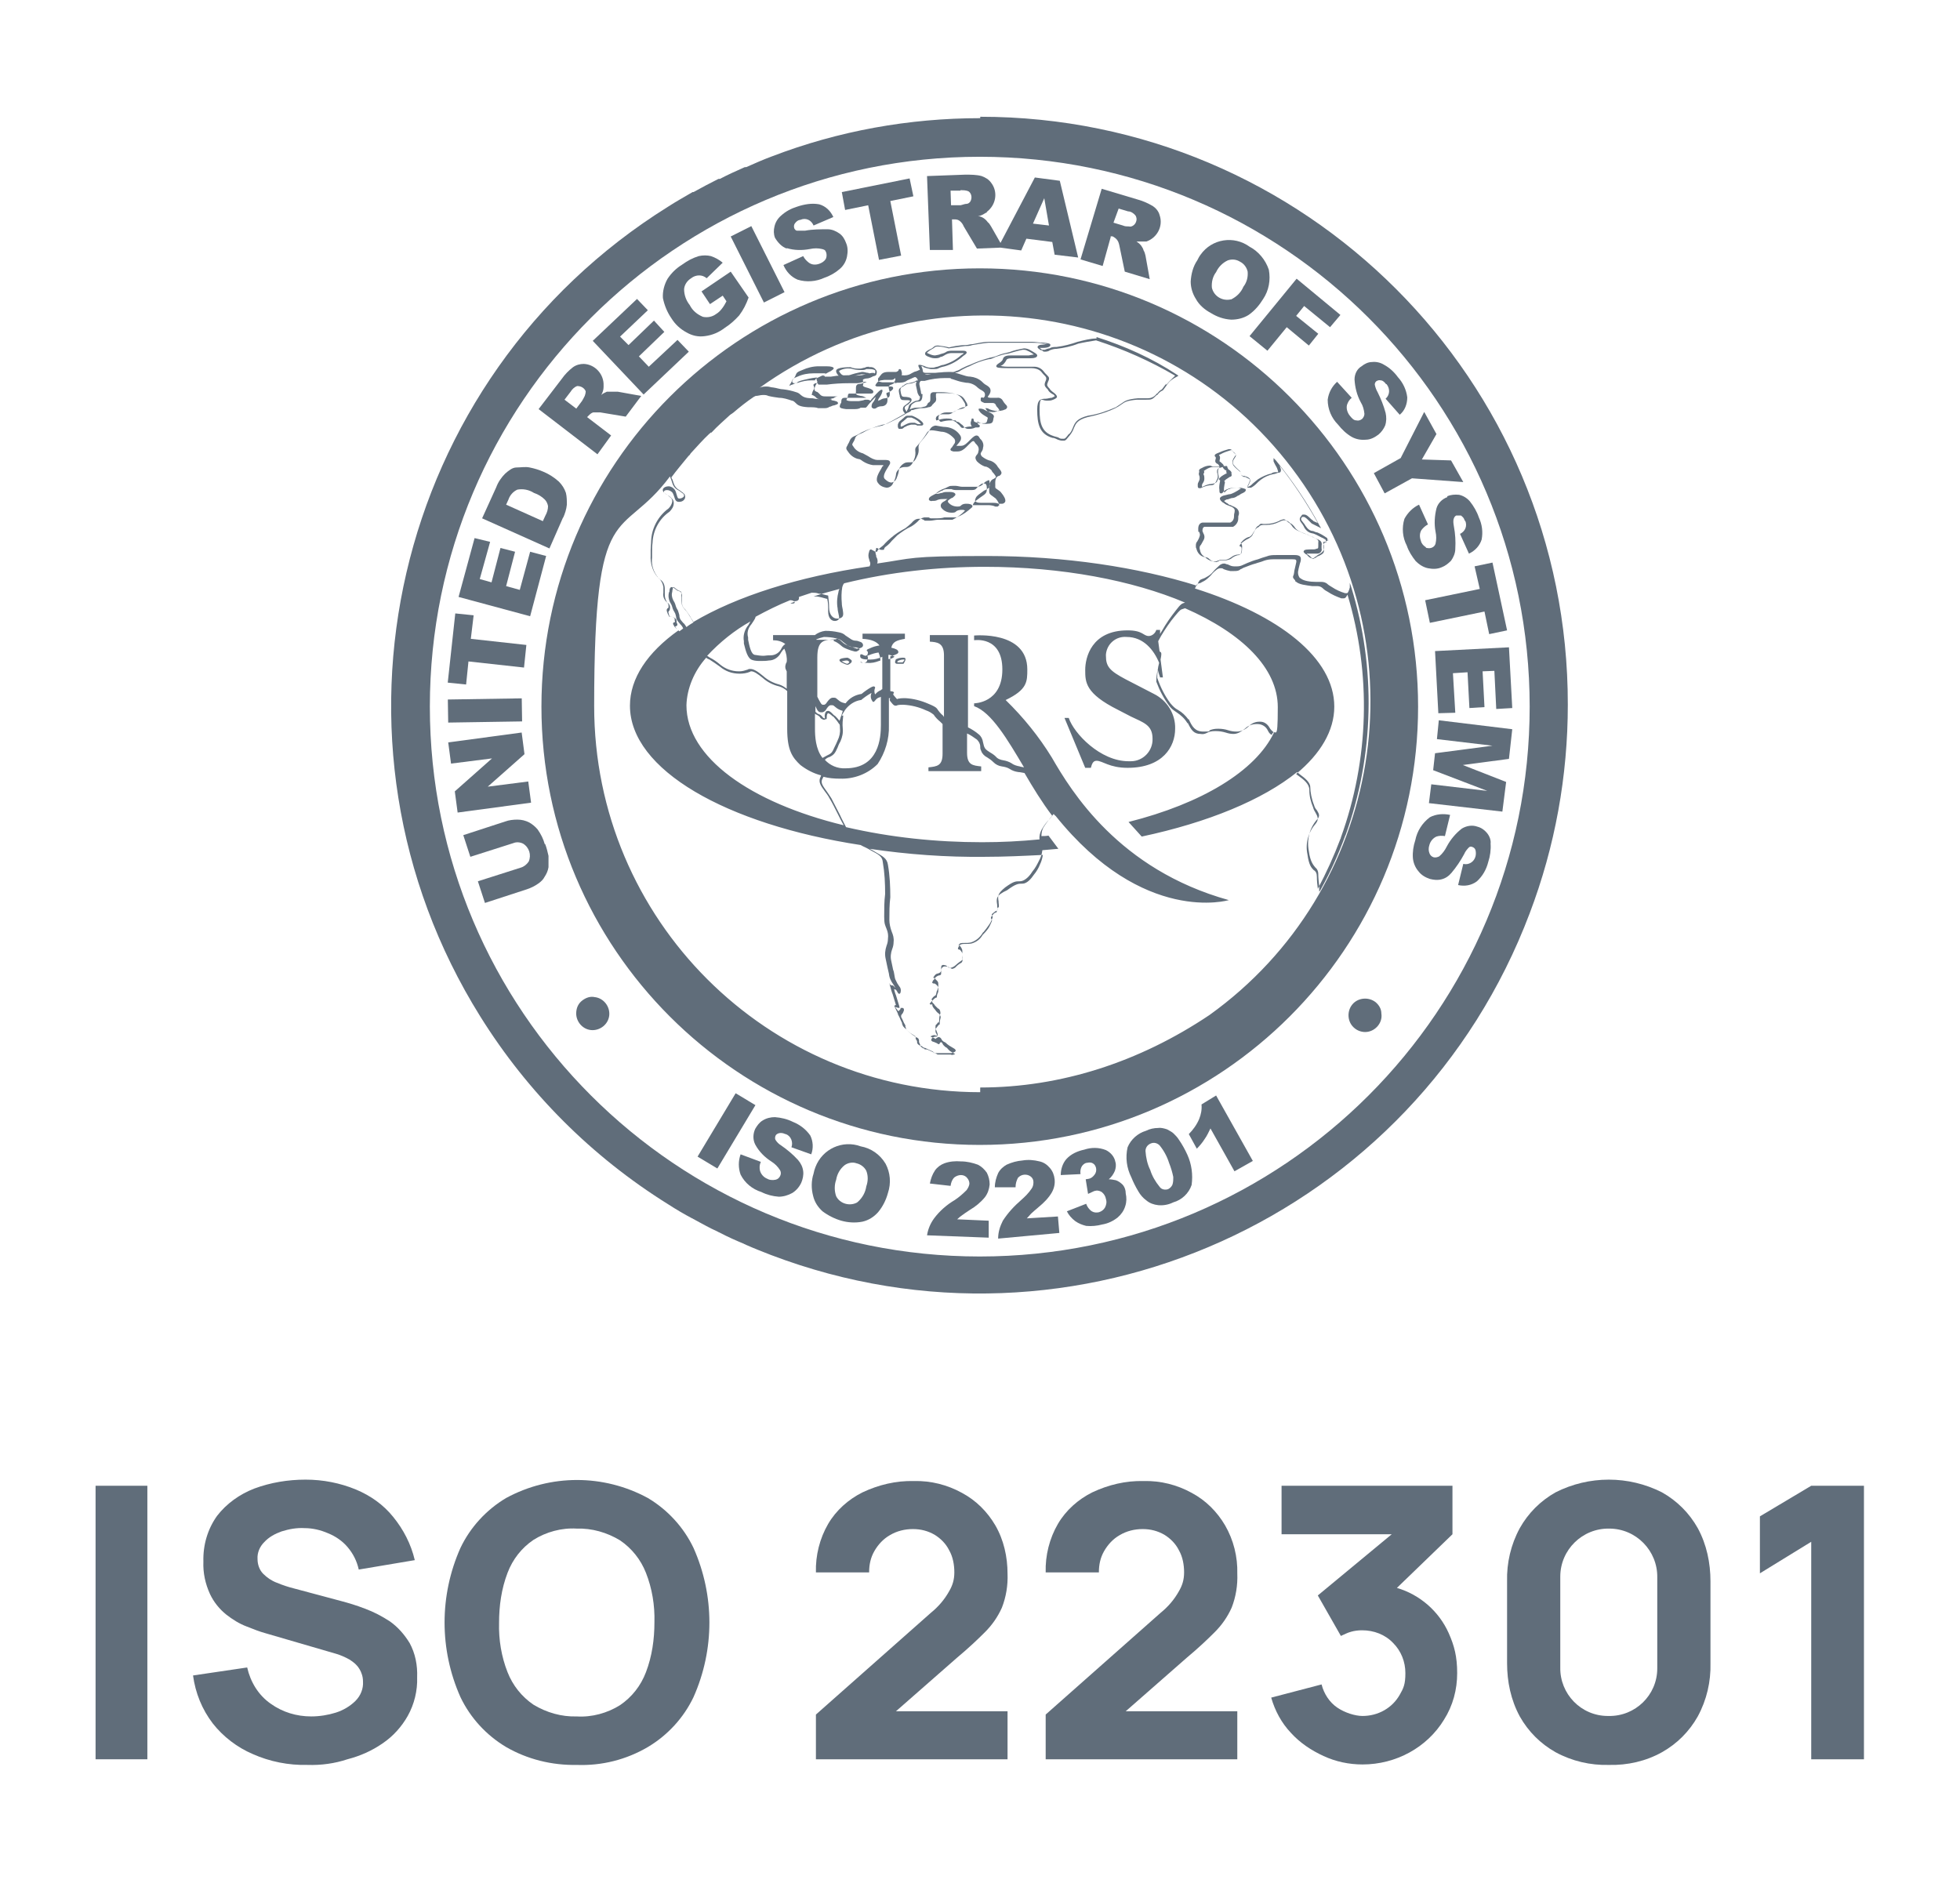 <svg xmlns="http://www.w3.org/2000/svg" id="uuid-f89bf00f-af4a-45bf-909b-e517f623a99e" width="14.686cm" height="14.111cm" viewBox="0 0 416.3 400"><path d="M208.2,25.1c-15.1,0-30.1,2.7-44.2,8.1-1.9.7-3.7,1.5-5.5,2.3h-.3c-1.8.8-3.6,1.6-5.3,2.5h-.3c-1.8.9-3.5,1.8-5.3,2.8h-.2c-1.7,1-3.5,2-5.2,3.1-58.5,36.5-76.4,113.5-39.9,172,10.1,16.2,23.7,29.8,39.9,39.9,1.7,1.1,3.4,2.1,5.1,3,.1,0,.2.1.2.1,1.7.9,3.4,1.9,5.2,2.7.1.1.2.1.4.2,1.7.9,3.5,1.7,5.2,2.4.1.1.3.1.4.2,1.8.8,3.6,1.5,5.4,2.2,64.5,24.5,136.7-8,161.1-72.6,5.4-14.2,8.1-29.2,8.1-44.3h0c.1-69-55.8-124.9-124.8-124.9h0l0.0.3ZM208.1,266.9h0c-64.5,0-116.8-52.3-116.8-116.8s52.3-116.8,116.8-116.8,116.8,52.3,116.8,116.8-52.3,116.8-116.8,116.8h-0Z" fill="#606d7a" stroke-width="0"></path><path d="M208.1,57h0c-51.4,0-93.1,41.7-93.1,93.1s41.7,93.1,93.1,93.1,93.1-41.7,93.1-93.1-41.7-93.1-93.1-93.1ZM176.6,84.8h-2c-.6,0-1,0-1.3-.4-.2-.2-.5-.4-.8-.5h-.1l.1-.4c.1-.4.2-.5.3-.7.2-.3.2-.4,0-.9-.1-.2,0-.3.4-.5h.5c0,.3.2.3.3.3h1.6c1.5-.2,3.1-.3,4.6-.3h1.8c.5,0,1.1-.2,1.6-.3h.5c-.4.2-.8.3-1.2.4s-.8,0-1,.4c-.1.2-.1.4-.1.6v.7c-.1.6.1.7,1,.9.4,0,.8.2,1.2.4h-4.6c-.4,0-.7.2-.7.7s-.1.4-.2.6c-.1.3-.2.5-.1.7s.5.3,1.3.4h1.7c.5,0,1,0,1.4-.3h1c.1,0,.2,0,.7-.7.3-.3,1.1-1.3,1.5-1.6-.1.4-.3.9-.6,1.2-.2.2-.4.8-.2,1.1.1,0,.2.2.4.2s.4,0,.6-.2c.3-.2.7-.3,1-.3.6,0,1.3-.3,1.3-1.3s-.1-.8-.2-1.2c-.1-.2,0-.3.1-.4h.1c.1,0,1.3-.5,1.2-1,0-.2-.2-.3-.5-.3h-2.7c-.2,0-.4,0-.6-.2l.1-.2q.1-.2.2-.3c.3-.4.5-.6,1.6-.7h1.5c.5,0,.6-.2.8-.4h0c.1.3.1.5-.1.7s-.1.2-.1.3c.1,0,.2.2.6,0,.8,0,1.6,0,2.2-.5.4-.2.7-.3.9-.4s.4-.2.7-.3h.1c.1,0,.3.2.4.3h0c.1.2.1.3.2.4-.2,0-.4,0-.6.2-.4.2-.9.3-1.4.4-.4,0-.8.2-1.1.5-.2,0-.3.2-.4.3-.6.4-.7.5-.5,1.5.1.2.1.3.1.5.2.7.3.8,1.1.8s1.1,0,1.1.2l-.3.3c-.2.2-.4.3-.5.4-.6.4-.8.6-.7,1.3.1.2.2.4.4.6h.1s-.1,0-.7.4c-1.4.8-2.8,1.6-4.2,2.2-1.6.3-3.1.8-4.5,1.5-.4.3-.9.5-1.3.7-.6.2-1,.6-1.2,1.2-.1.3-.3.5-.4.8-.3.5-.4.7.1,1.3.5.8,1.3,1.4,2.2,1.6.4,0,.7.3,1,.5.6.4,1.4.7,2.1.8h2.2v.2c-.2,0-.3.3-.4.5-.6,1-1.4,2.3-.7,3.1.4.6,1.1.9,1.8,1,.6,0,1.2-.4,1.4-1,.3-.5.5-1.1.6-1.7,0-.6.4-1.1.8-1.4.3-.2.7-.3,1.1-.3h.3c.6,0,1.2-.3,1.6-1.5.3-.6.4-1.3.3-2,0-.3-.1-.5.5-1.1.7-.8,1.4-1.7,2-2.7.2-.3.5-.5.9-.5h0c.7,0,1.4.2,2.1.3,1.1,0,2.1.7,2.8,1.5.2.3.2.6.1.9-.2.3-.4.6-.6.9-.2.2-.4.4-.3.6s.3.2.6.3h.9c.7,0,1.3-.4,1.8-.9s.4-.4.6-.6c.4-.4.7-.7.9-.7s.1,0,.3.2c.1.2.2.3.4.5.4.4.6.9.4,1.5,0,.3-.2.6-.4.8-.2.3-.4.6.1,1.3.5.5,1.1.9,1.7,1.1.5,0,1,.4,1.4.8.1.3.3.5.5.7.2.3.5.6.4.8,0,0-.2.2-.4.3-1.1.4-1,1.7-1,2.4v.3c0,.5.3.7.6.9.3.2.5.4.8.6.5.6.8,1.2.7,1.5,0,0-.1,0-.3.2h-.5c-.4-.2-1-.3-1.5-.3h-3.3c.2-.5.3-.7,1.3-1.4.3-.2.5-.4.7-.5.6-.4,1-.7,1-1.4s0-1.3-.6-1.3h0c-.3,0-.5,0-.7.2-.3.2-.5.4-.8.7-.2.3-.4.5-1.1.5h-3c-.5,0-.9,0-1.3-.2h-.8c-.3,0-.8,0-1.1.3-.3,0-.6.3-.9.4-1.2.6-1.9.9-2,1.3v.3c.2.2.5.3.7.2.4,0,.8,0,1.1-.2.5-.2,1-.2,1.5-.2h.8-.1c-.2,0-.4.3-.6.4-.6.3-1.1.7-.8,1.4h0c.5.7,1.3,1.1,2.2,1.1h.1c.3,0,.7,0,.9-.3.3-.2.7-.3,1.1-.3s.6,0,.8.2h-.1c-.7.8-1.6,1.4-2.6,1.9h-3c-.6,0-1.2.2-1.8.2h-.9c-.2,0-.3,0-.4-.2-.2,0-.4-.2-.6-.2h-.5c-.6,0-1.1.4-1.5.9-.4.4-.8.7-1.3,1.1-1.1.6-2.1,1.2-3,2-.5.4-.9.8-1.3,1.2-.3.4-.7.7-1.1,1-.3.2-.5.5-.6.8h-.2c-.3,0-.5-.2-.7-.3-.1,0-.3-.2-.4-.2-.3,0-.4.4-.4.5-.2.5-.2,1.1,0,1.6,0,0,.1.3.1.4.2.3.2.7,0,1.1h0c-15.2,2.2-28.3,6.4-37.4,11.8-.3-.5-.6-.9-.8-1.3-.3-.5-.7-1-1-1.4-.5-.4-.7-1-.7-1.6v-.9c.1-.7.1-1.1-.7-1.4-.3,0-.5-.3-.7-.4-.2-.2-.4-.3-.7-.4-.4,0-.5.5-.5.7s0,.3-.1.4c-.2.7-.1,1.5.2,2.1.2.3.4.7.5,1.1s.3.8.5,1.1.2.6.3.9c0,.4.2.7.4,1,.2.2.3.4.5.6.3.3.5.6.6.9-.3.2-.5.4-.8.6l-.4-.4c-.2-.2-.4-.4-.5-.6h0c.1-.1.3-.1.4-.2.1-.2.1-.3,0-.5-.1-.1-.1-.3-.1-.5,0-.3-.1-.5-.7-.8-.2-.1-.4-.2-.6-.2h-.2c0-.1-.1-.2-.1-.3-.133-.4-.167-.633-.1-.7.2-.2.3-.4.3-.7.1-.4-.1-.8-.4-1.1-.2,0-.3-.3-.4-.5-.2-.4-.3-.8-.3-1.3v-1.2c0-.8-.3-1.6-1-2-.1,0-.3-.3-.4-.4-1-1.2-1.5-2.7-1.3-4.3v-1.2c0-.6,0-1.2.1-1.9.1-2.6,1.4-5.1,3.6-6.6.5-.5.9-1.1.9-1.8s-.3-.9-.6-1.2c-.3-.3-.6-.5-1-.7-.4-.3-.5-.4-.5-.6.1-.2.3-.3.7-.3s.8.2,1.1.5c.2.3.3.6.4.9.2.6.3,1.1,1,1.1s1.1-.3,1.3-.8c.1-.4,0-.8-.4-1.1-.3-.2-.5-.4-.8-.6-.6-.3-1-.8-1.2-1.4-.1-.3-.2-.6-.3-.9-.1,0-.1-.2-.2-.4,1.1-1.5,2.3-2.9,3.6-4.5l.2-.2c.1,0,.2-.3.3-.4,1.3-1.4,2.6-2.9,4-4.2.067,0,.133-.067.2-.2h.2c1.3-1.4,2.7-2.6,4-3.8.1,0,.2-.2.3-.2s.2-.2.3-.2c1.4-1.2,2.9-2.4,4.4-3.4l.4-.2c.5,0,1-.2,1.5-.2s.8,0,1.2.2c.8.2,1.6.3,2.3.4.9,0,1.8.3,2.7.6.3,0,.6.3.8.5.4.4.8.8,2.7.9.9,0,1.6,0,2.1.2h1.2c.4,0,.8,0,1.2-.3.3,0,.6-.3,1-.3.5-.2.8-.2.8-.5-.1-.3-.3-.4-1.4-.6l-0-.2ZM172.2,80.8c-.9,0-1.8.2-2.7.5-.4,0-.8.2-1.2.4-.2,0-.5.2-.7.3,0,0,.1,0,.1-.2.2-.3.4-.6.5-.9.2-.4.2-.5,1.2-.9,1.1-.5,2.2-.7,3.4-.7h2.7c-.1,0-.2,0-.3.2l-.6.3c-1.1.5-1.5.7-1.5,1h-.9ZM208.3,85.1c.1.2.3.3.8.5h1.6c.3,0,.6,0,.8.4.1.3.3.5.5.7.1.2.3.4.3.5h-.2c-.5.3-1.1.4-1.7.3-.4,0-.9-.2-1.2-.4-.3-.2-.7-.3-1-.3h-.3c-.1.2,0,.4.1.5.3.5.8.8,1.3,1.1.4.2.5.3.5.4s-.1.3-.1.4c-.1.4-.1.7-.8.7s-1.3,0-1.9-.3c-.1,0-.2-.3-.2-.4s0-.3-.2-.3h-.2c-.1.3-.1.5-.2.7-.1.3,0,.7.2,1h-.4c-.5,0-1,.2-1.5.3-.2,0-.3,0-.6-.4s-.3-.3-.4-.4c-.3-.3-.6-.6-1-.7-.133,0-.2-.067-.2-.2-.1-.2-.3-.3-1.3-.3h0c-.7,0-1.4.2-2.1.4-.067,0-.1-.067-.1-.2-.1-.2,0-.4.1-.6.3-.3.8-.5,1.2-.5h1.3c.4,0,.8-.2,1.1-.5.5-.3,1-.5,1.5-.6s.9-.2,1-.5,0-.6-.1-.8c-.7-1.2-1.1-1.7-2.3-2-.9-.2-1.9-.3-2.8-.3h-1.4c-.2,0-.8,0-.8.7v.5c0,.6,0,.8-.3,1-.2,0-.3.3-.4.5s-.4.4-.7.4c-.5.2-1.1.2-1.6.2s-1,.2-1.5.4h.1c.1-.3.2-.5.3-.8.1-.2.1-.3.6-.6.3-.2.6-.3.9-.3.5,0,.8-.2.9-1,0-.5.1-.5,0-.6h-.2c-.1-.2-.1-.3-.1-.5-.1-.5-.2-1-.3-1.4-.1-.3,0-.7.3-.9h.8c1.4-.4,2.9-.6,4.4-.6s.9,0,1.3.2c.2,0,.6.2,1.3.4.6.2,1.2.3,1.8.4.8,0,1.6.3,2.2.8.3.3.7.6,1.1.8.5.3.7.5.7.9s-.1.5-.3.7c-.5-.2-.6,0-.6.2h0l-0.0.4ZM195.4,84.1v.3c-.1.6-.2.6-.6.7-.3,0-.7.2-1,.4-.6.4-.7.5-.8.9-.1.3-.1.5-.3.7,0,0-.1.2-.1.3h-.1c-.1-.2-.2-.4-.3-.5-.1-.5,0-.5.5-.9.2,0,.3-.2.5-.4.1,0,.5-.4.4-.8s-1-.5-1.5-.5-.6-.2-.7-.6c0,0-.1-.3-.1-.5-.133-.467-.033-.8.3-1,.1,0,.3-.2.5-.3.3-.2.6-.4,1-.4.5,0,1-.2,1.4-.4h.2c-.2.3-.2.7-.1,1,.1.4.2.9.3,1.4.2.4.3.7.5.7h0l0-.1ZM177.9,129c0,.5.1,1,.2,1.4.2.8.2,1.2-.3,1.4-.2.1-.3.1-.5.1-.7,0-1.4-.6-1.4-2s0-1.8-.2-2.7h-.1c-.7-.2-1.4-.4-2.1-.5h-.7c1.8-.6,3.6-1.1,5.5-1.6-.1.2-.2.4-.2.6-.3,1.1-.4,2.3-.2,3.5h0v-.2ZM158,136.2v.5c.4,1.6.8,3.2,1.8,3.5.6.2,1.2.2,1.8.2s1.1,0,1.7-.1c1.1,0,2.1-.7,2.6-1.7.2-.3.4-.6.7-.8.4.9.6,1.9.5,2.8h0c-.3.5-.4,1.1-.2,1.6.1.1.1.3.2.4v3.7c-.5-.4-1-.7-1.6-.9-1.2-.3-2.4-.9-3.4-1.8-1.3-1.1-2.1-1.5-2.7-1.5s-.3,0-.5.1c-.6.2-1.2.4-1.8.4h-.2c-1.4,0-2.8-.5-3.9-1.4-.7-.6-1.4-1.1-2.2-1.5-.2-.1-.4-.3-.6-.4,2.7-2.9,5.8-5.4,9.2-7.3-.1.2-.2.3-.3.5s-.2.4-.4.6c-.6.9-.9,2-.7,3.1h0l-0-0ZM185.1,148.6c.2.4.3.5.4.5s.2-.1.3-.2c.3-.4.6-.7,1.1-.8.067,0,.133-.033.2-.1v6c0,2.7-.4,9.2-7.5,9.2-1.7.1-3.3-.6-4.4-1.8.3-.3.6-.5,1-.6,1-.5,1.2-.9,1.7-2,.1-.3.3-.8.6-1.3.4-.9.6-1.8.5-2.8-.1-.9,0-1.8.1-2.7h-.3c0-.1.7-1.2.7-1.2.8-1.1,2-1.9,3.3-2.1h.1c.6-.5,1.3-1,2-1.4.1,0,.1-.1.2-.1-.2.5-.2,1,0,1.4h0l-0.0 0ZM184.2,139.3c.1,0,.2-.1.3-.1.7-.3,1.4-.5,2.1-.6.2.5.4,1.1.4,1.7-.1,0-.2.1-.3.1-.8.3-1.6.5-2.5.4h-.7c.4,0,.7-.3.7-.6.2-.3.2-.6,0-.9h0v0ZM188.8,139.1h.1c.4.1.8.2,1.1.4-.1.1-.2.1-.3.2-.3.2-.7.3-1,.3v-.9h.1ZM189.3,149.2c.4.5.6.7.9.7h0c.1,0,.3,0,.4-.1.4-.1.9-.1,1.3-.1,1.7.1,3.3.5,4.8,1.2.6.2,1.1.5,1.6.9.4.6.9,1.1,1.4,1.5l.5.5v6.3c0,2.6-1.2,2.7-3,2.9v.8h11.2v-1c-1.8-.2-3-.3-3-2.9v-4.1c.7.3,1.4.8,2.1,1.3.4.4.7.9.7,1.5s.1.6.2.9c.2.6.7,1.1,1.3,1.4.5.3.9.6,1.3,1,.5.5,1.1.8,1.8.9.6.1,1.1.2,1.6.5.6.4,1.2.6,1.9.7.3,0,.7.1,1.3.2,1.8,3.1,3.7,6.2,5.9,9.1-.2.2-.3.4-.5.6-.7.7-1.3,1.5-1.8,2.4-.3.6-.5,1.3-.4,2-4.1.4-8.1.6-12.2.6-9.7,0-19.4-1-28.9-3.2-.4-.8-.9-1.7-1.3-2.6-.7-1.3-1.3-2.6-1.8-3.5-.4-.6-.7-1.1-1-1.5-.8-1.1-1.3-1.8-1-2.5.1-.2.2-.4.3-.6,1.1.3,2.3.4,3.5.4,3,.1,5.9-1,8-3.1,1.6-2.4,2.5-5.3,2.4-8.2v-5.8h.3c-.2.2-.2.5.2.9h0v0ZM211.8,192.2v.2c0,.3.1.5.1.8-.1.1-.2.2-.2.4s0,.2-.1.2c-.3.1-.5.2-.7.5-.5.5-.5.7-.3,1,.067.067.1.167.1.3-.2.5-.4.9-.6,1.3-.3.5-.7,1-1.2,1.5l-.2.2c-.5.9-1.3,1.5-2.3,1.8-.4.1-.9.1-1.3.1-.7,0-1.2,0-1.5.6-.1.3-.2.4-.1.5s.1.1.2.1.2,0,.4.3c.3.4.3.5.3.7v.9c.1.5,0,.7-.2.9-.4.2-.8.5-1.1.8-.2.3-.5.4-.8.5-.2,0-.3-.1-.5-.2-.3-.2-.6-.3-.9-.3-.5-.1-.9.2-1,.7v.6c0,.4,0,.5-.4.6h-.1c-.5.2-.7.3-1.1,1h-.1c-.2.4-.2.5-.2.6h.1c0,.1.1.1.1.1h.2c.1,0,.3.1.4.2l.3.3c.2.2.2.5.2.8s0,.5-.1.7-.2.5-.2.7,0,.3-.1.3-.4.1-.9.7c-.5.5-.6.6-.5.7h.1c0,.1.1.1.1.1h.1s.1,0,.1-.1h.1c0,.3.1.6.3.8.1.2.3.3.4.5.2.3.4.5.7.7.2.2.4.5.4.8-.1.4-.2.8-.2,1.2v.3c-.1,0-.2.1-.3.2-.1.1-.2.3-.3.4-.2.2-.3.5-.3.7,0,.3,0,.4.1.5.1.2.2.4.3.7h0c-.1.1-.2.1-.3.1-.2,0-.3,0-.5.1s-.5.3-.5.6.4.4.5.4l.7.3c.1.1.2.1.3.2h.1c.1,0,.2-.1.2-.2h0s0-.1.2-.2h.2s.1.1.2.3c.1.3.4.5.6.7.2.1.4.2.5.4l.4.4c.3.2.6.4,1,.6.1,0,.1.1.2.1-.1,0-.2.1-.3.1-.2.1-.5.1-.7,0h-2.8c0-.1-.7-.4-2-1-.2-.1-.3-.1-.4-.1h-.3c0-.1-.1-.1-.1-.2h-.2c-.4-.267-.6-.433-.6-.5,0-.2-.1-.4-.2-.6,0-.1-.1-.2-.1-.2v-.4c0-.2-.2-.6-.5-.6h0l-.9-.6c-.4-.3-.8-.6-1.2-1l-.2-.2c.1-.1,0-.3-.1-.5v-.3c-.2-.3-.4-.7-.6-1.2l-.2-.4c-.1-.1-.1-.2-.1-.3h0c0-.2,0-.3.2-.5s.3-.5.4-.8c0-.1,0-.5-.3-.5h-.3c-.2,0-.3,0-.4-.1h0c0-.1.1-.2,0-.3l-.7-2.3s-.2-.4-.4-1.3c.1,0,.2.1.3.1s.3.3.4.5.2.4.4.4.3-.3.3-.4c.1-.4,0-.9-.3-1.2-.1-.2-.3-.4-.4-.6-.1-.2-.2-.4-.3-.6-.1-.2-.2-.3-.3-1-.1-.4-.1-.9-.3-1.3-.1-.4-.2-.9-.4-1.9-.2-.8-.1-1.7.2-2.5.2-.5.3-1,.3-1.5.1-.8-.1-1.5-.4-2.2-.3-.8-.5-1.7-.5-2.5,0-1.6,0-3.2.2-4.8,0-2.3-.1-4.6-.5-6.9-.2-1.4-1.1-1.8-2.8-2.8-.3-.2-.7-.4-1.1-.6h0c8.1,1.2,16.3,1.8,24.5,1.7,4.2,0,8.3-.2,12.3-.4-.1.7-.3,1.4-.6,2-.3.8-.8,1.6-1.3,2.2-.6.9-1.5,1.9-2.4,1.9s-1.4,0-3.3,1.4c-2.4,1.1-2.3,1.8-2.1,3.1h0ZM145.5,129.5c.4.4.7.9,1,1.4.3.4.5.9.8,1.3-.5.3-1,.6-1.5,1-.2-.3-.4-.7-.7-.9-.2-.2-.3-.4-.5-.6-.2-.3-.3-.6-.3-.9s-.2-.7-.3-1.1c-.2-.3-.4-.7-.5-1.1-.1-.4-.3-.8-.5-1.1-.3-.6-.4-1.2-.2-1.9,0,0,0-.3.1-.5,0-.3.1-.4.1-.4.2,0,.3.2.5.3.2.2.5.4.8.5.5.2.5.3.4,1v.9c0,1,.3,1.6.8,2.1h-0ZM150,139.7c.2.2.4.3.7.4.8.5,1.5,1,2.2,1.5,1.2,1,2.6,1.5,4.2,1.5h0c.7,0,1.5-.1,2.2-.4.1-.1.2-.1.3-.1.5,0,1.3.5,2.4,1.4,1,.9,2.2,1.5,3.5,1.8.6.2,1.2.5,1.7,1v8c0,4.6,1.1,6.1,2.8,7.7,1.3,1,2.8,1.8,4.4,2.2-.1.2-.1.4-.2.5-.4,1,.2,1.8,1,2.9.3.4.7.9,1,1.5.5.8,1.2,2.2,1.8,3.4.4.8.8,1.6,1.2,2.3-19.8-4.8-33.4-14.4-33.4-25.5.1-3.5,1.6-7.2,4.2-10.1h0l0.0 0ZM175.6,152.5c0-.3,0-.5.1-.8.1-.2.2-.2.2-.2.2,0,.7.4,1,.7h.1c.4.5.8.9,1.1,1.4l.2.3v-.2c.1.4.1.7.1,1,.1.9-.1,1.8-.5,2.6-.2.5-.4.9-.6,1.3-.5,1.1-.6,1.4-1.5,1.8-.4.2-.7.4-1.1.6-1.5-1.9-1.6-4.7-1.6-6.2v-3.2c.1.1.3.2.5.3s.5.3.6.5.3.3.5.4c.1,0,.2.1.3.1s.2,0,.2-.1c.4,0,.4-.1.4-.3h0v-0ZM178.7,152h0c0,.067-.033.133-.1.2h0c-.1.4-.2.7-.3.9-.3-.4-.6-.7-1-1.1h-.1c-.5-.5-.9-1-1.3-1s-.5.2-.6.4c-.1.3-.2.6-.1,1v.2h-.1c-.3-.1-.3-.2-.4-.3-.2-.3-.5-.5-.8-.6s-.5-.3-.7-.5v-1.2c.4.9.6,1.3,1.2,1.3h.3c.4-.1.7-.4.9-.8.3-.4.5-.7.9-.7s.5,0,.7.2.3.2.5.4c.4.3.9.5,1.3.6l-.3,1,0.0 0ZM173.4,135.8c.5-.2,1.1-.4,1.6-.5.9,0,1.8.1,2.6.3.5.1,1,.3,1.4.7.3.2.6.5.9.7.4.3,1,.5,1.5.5s.5,0,.7.1c.2,0,.3.1.5.3h0c-.1.2-.3.3-.5.4h0c-.1.1-.3.1-.5.1-.5-.1-1.1-.3-1.6-.5s-1-.4-1.4-.8c-.2-.2-.5-.4-.8-.6-.2-.1-.5-.3-.7-.3v-.3h-3.7v-.1ZM168.8,127.8h0c0,.2,0,.4-.4.4h-.2s-.2,0-.3-.1c.3,0,.6-.2.9-.3h0v0ZM208.2,232h0c-45.3,0-82-36.7-82-82s5.6-34.7,16.1-48.8h0c.1.2.1.4.2.5.1.3.2.6.3.9.2.7.7,1.3,1.4,1.6.3.2.5.4.8.6.2,0,.3.4.3.6-.2.3-.6.5-1,.5s-.4-.3-.6-.9c-.1-.4-.2-.7-.4-1-.3-.4-.8-.7-1.3-.7s-1,.2-1.2.6c-.1.5.2.7.6,1,.3.2.6.4.9.7.3.2.5.5.5.9-.1.6-.4,1.1-.8,1.5-2.2,1.6-3.6,4.2-3.7,6.9,0,.7-.1,1.3-.1,1.9v1.2c-.1,1.6.4,3.3,1.4,4.5.2.2.3.3.4.4.5.5.8,1.1.9,1.8v1.2c-.1.5,0,1.1.3,1.5.1.2.3.4.5.6.2.2.3.3.3.8s-.1.3-.2.4c-.2.2-.3.4,0,1.1.2.467.333.7.4.7.1,0,.2-.1.2-.1.1,0,.3.1.4.1.5.3.5.4.5.5,0,.2,0,.4.1.6h0c-.1.1-.3.1-.4.2-.1.2,0,.4.1.5.1.3.4.6.7.8l.3.3c-6.6,4.7-10.3,10.2-10.3,16,0,13.6,20.4,25.2,49,29.6.3.2.6.3,1,.5s.8.4,1.1.6c1.7.9,2.5,1.3,2.6,2.5.4,2.3.5,4.5.5,6.8-.2,1.6-.2,3.2-.2,4.8s.2,1.8.5,2.6c.3.7.4,1.4.3,2.1,0,.5-.1,1-.3,1.5-.3.9-.4,1.8-.2,2.7.2,1,.3,1.5.4,1.9s.2.8.3,1.3c.1.8.2.9.3,1.2.1.2.2.4.3.6.1.2.3.4.4.6.2.3.3.4.3.7-.1-.3-.3-.6-.7-.6s-.3-.2-.4-.3-.1-.1-.2-.1h.3-.1c-.067.133-.033.367.1.7h0c.3,1.2.5,1.6.5,1.6l.7,2.3h-.1c-.1,0-.2.1-.2.2,0,.2.1.2.5.3.2.1.4.1.6.1h.2c0,.2-.1.4-.3.5-.1.1-.1.2-.2.2l-.9-1.2.8,1.7h0c0,.2.1.3.2.5l.2.4c.2.5.4.9.5,1.1v.3h.1c0,.2,0,.3.4.7s.8.8,1.2,1.1l1.1.7h0c.1.1.1.2.1.3h0c-.067.133-0.0.333.2.6.1.1.1.3.1.5.1.3.2.4.8.7h.2c.2.3.5.4.7.4.8.4,1.3.6,1.7.8h0c0,.3.2.3.8.3h2.9c.2,0,.3,0,.5-.1.3-.1.5-.2.6-.4,0-.2-.2-.4-.4-.5-.3-.2-.7-.4-1-.6-.1-.1-.3-.2-.4-.3-.2-.2-.4-.4-.7-.5-.2-.1-.4-.3-.5-.5s-.3-.5-.6-.5h0c-.1,0-.2,0-.3.1-.2.1-.3.2-.4.3,0,0-.1,0-.1-.1l-.7-.3c-.067-0-.133-.033-.2-.1-.1-.1,0-.1.3-.2.1-.1.2-.1.3-.1h.3c.1,0,.1.1.2.1h.3c.1-.2.1-.3-.1-.8-.1-.3-.2-.5-.3-.8v-.3c0-.2,0-.4.2-.5.1-.1.2-.2.3-.4h.2c.1-.3.1-.6.1-.8,0-.4.1-.7.2-1,.067-.133.067-.333,0-.6-.1-.3-.2-.5-.5-.6l-.6-.6c-.1-.2-.3-.4-.4-.5-.2-.1-.2-.3-.2-.5s-.1-.3-.2-.4h.1c.4-.6.6-.6.7-.7.2-.1.2-.2.3-.6,0-.2.1-.4.2-.6.1-.3.2-.6.2-.9,0-.7,0-.8-.3-1.1l-.3-.3c-.1-.2-.3-.3-.5-.3h0c.4-.7.6-.8.9-.9h.1c.6-.2.7-.4.7-.9v-.2c0-.2,0-.4.1-.6.2-.1.3-.2.5-.1.3,0,.5.1.7.3s.4.3.7.3h0c.4-.1.8-.3,1.1-.6s.6-.5,1-.8c.5-.3.5-.4.4-1.3v-.8c0-.3,0-.4-.3-.9-.1-.2-.3-.4-.5-.4,0,0,0-.1.1-.1.1-.4.5-.4,1.1-.4s.9,0,1.4-.1c1-.3,1.9-1,2.5-2,.1-.1.1-.2.2-.2.4-.5.8-1,1.2-1.6.3-.4.5-.9.7-1.4.1-.2,0-.4-.1-.6-.1-.1-.1-.2.3-.5s.5-.4.6-.4c.2,0,.2-.1.3-.5,0-.2.1-.2.1-.2.2-.1.2-.2.1-1.1v-.2c-.2-1.2-.2-1.7,1.4-3,1.8-1.3,2.2-1.3,3.1-1.3,1.3,0,2.4-1.6,2.7-2.1.6-.7,1-1.5,1.4-2.3.4-.7.6-1.4.7-2.2,1.1-.1,2.3-.2,3.4-.3l-2.1-2.8c-.5.1-1,.1-1.5.1,0-.6.1-1.2.4-1.8.5-.8,1.1-1.6,1.7-2.3.2-.2.3-.4.5-.6.1.1.2.3.4.4,18.7,23.3,36.8,17.9,36.8,17.9-23.4-6.5-33.5-23.2-37.6-30.3-2.7-4.4-6-8.5-9.8-12.2,4.6-2.2,4.6-3.9,4.6-6.5,0-8.3-11.3-7.2-11.3-7.2v1s6-1,6,6.2-6,7.2-6,7.2v.6c3.7,1.3,7.1,7.1,10.6,13-.4-.1-.7-.1-.9-.2-.6-.1-1.3-.3-1.8-.7-.5-.3-1.1-.5-1.7-.6s-1.2-.3-1.6-.8c-.4-.4-.9-.7-1.4-1-.6-.4-.9-.6-1.1-1.2-.1-.3-.1-.5-.2-.8-.1-.7-.4-1.3-.9-1.7-.7-.6-1.5-1.1-2.3-1.5v-19.6h-8.1v1.4c1.5.1,3,.2,3,2.9v13.1l-.2-.3c-.5-.4-.9-.9-1.3-1.5-.2-.267-.8-.6-1.8-1-1.6-.7-3.2-1.1-4.9-1.2-.5,0-.9,0-1.4.1-.1,0-.2,0-.3.1-.1,0-.2-.1-.6-.6-.4-.4-.3-.6-.2-.6.1-.1.1-.2,0-.3s-.1-.1-.7-.2v-7.4c.4-.1.8-.2,1.2-.4.3-.1.5-.3.5-.4v-.2h0c-.1-.4-.6-.6-1.4-.8h-.1c.3-1.3,1.2-1.6,2.9-1.9v-1.1h-9v1.1c1.9.1,3,.6,3.6,1.4-.7.1-1.4.3-2,.6-.4.133-.633.267-.7.4,0,.1,0,.2.1.2.1.1.2.2.1.6,0,.2-.2.3-.4.4-.3,0-.6-.2-.8-.3h-.2c0-.1-.1,0-.1,0-.1.1-.1.2-.1.4,0,.5.6.7,1.9.7h.3c.8,0,1.6-.2,2.3-.5.067,0,.133-.033.2-.1v6.9c-.1,0-.2.1-.3.2-.5.2-.9.5-1.2.9,0-.1-.1-.1-.1-.2-.1-.3-.1-.7,0-1,.1-.2.1-.3,0-.4-.067-.067-.133-.1-.2-.1h0c-.2,0-.4.1-.6.2-.7.4-1.4.9-2,1.4-1.4.2-2.6.9-3.4,2-.5-.1-.9-.2-1.3-.5-.2-.2-.4-.3-.5-.4-.3-.3-.4-.3-.9-.3s-.9.5-1.2.9c-.2.3-.4.6-.7.6h-.2c-.3,0-.4-.2-.9-1.1-.1-.2-.2-.4-.3-.6v-8.3c0-3.7,1.3-3.8,4-3.9v-.3c.2.1.4.2.5.3.3.1.5.3.7.5.4.4.9.7,1.5.9.5.2,1.1.4,1.7.6h0c.2,0,.4-.1.6-.1.3-.1.6-.2.7-.5v-.3h0c-.1-.3-.3-.5-.7-.6-.3-.1-.5-.2-.8-.2-.5,0-.9-.2-1.3-.5-.3-.2-.6-.4-.9-.6-.4-.4-.9-.6-1.5-.7-.9-.2-1.8-.3-2.8-.3-.8.1-1.6.4-2.2.9h-8.9v1.1c.9,0,1.8.2,2.6.8-.3.2-.6.5-.8.9-.4.9-1.3,1.5-2.3,1.5s-1.1.1-1.6.1-1.2-.1-1.8-.2c-.8-.2-1.1-1.8-1.4-3.2v-.5c-.3-1,0-2,.7-2.8.1-.2.3-.4.4-.6.2-.3.4-.6.5-1,2.4-1.3,4.8-2.5,7.3-3.5.3,0,.5,0,.8.2h.3c.4,0,.8-.2.8-.6h0v-.3c.9-.3,1.8-.6,2.7-.9.5,0,1,0,1.5.2.7,0,1.3.3,2,.4.1.8.2,1.7.2,2.5,0,1.7.9,2.4,1.7,2.4s.5-.1.7-.1c.8-.3.6-1,.5-1.8-.1-.5-.2-.9-.2-1.4-.1-1.1-.1-2.3.1-3.4.1-.3.2-.6.4-.8,9.8-2.4,19.8-3.5,29.9-3.5,16.4,0,31.4,2.9,42.5,7.6-.7.2-.9.3-1.9,1.6-1.1,1.4-2.1,2.8-3,4.4-.1.2-.3.4-.4.7v-.9h-.8c-.2.7-.9,1.3-1.6,1.3-1.2,0-1.2-1.2-4.5-1.2-7.7,0-9,5.8-9,8.4s0,5,7,8.5l2.7,1.4c2.7,1.3,4.6,1.8,4.6,4.7.1,2.6-2,4.8-4.6,4.8h-.5c-6,0-11.6-5.9-12.7-9.2h-.9l4.4,10.6h1.2c.2-.7.4-1.5,1.2-1.5,1.3,0,2.7,1.5,6.6,1.5,7.5,0,10.1-4.5,10.1-8.3.1-3.1-1.7-6-4.5-7.4l-6-3.1c-3.4-1.8-4.2-2.7-4.2-5v-.3c.2-2.2,2.1-3.9,4.4-3.7h0c3.6,0,5.8,2.8,6.9,5.5-.3,1.1-.4,2.2-.4,3.2h0c.7,2,1.6,3.8,2.8,5.4.5.6,1,1.1,1.6,1.4.9.5,1.6,1.2,2.2,2h.1c.7,1.5,1.3,2.6,3.1,2.6s1-.1,1.4-.3c.5-.2,1-.3,1.6-.3h.3c.6,0,1.3.1,1.9.3s1.2.3,1.8.3h.1c.4,0,.9-.1,1.3-.3.5-.2.9-.5,1.3-.9.6-.6,1.4-.9,2.2-.9h.2c.8,0,1.5.5,1.9,1.2.2.4.6.8,1,1.1-3.9,8.2-15.4,15.1-30.9,19l2.8,3.1c14.1-3,25.7-7.8,33-13.7.2.2.4.3.6.5,1.1.8,2.2,1.7,2.2,2.7s.3,2.6.8,3.8c.1.4.3.8.6,1.1.4.7.7,1.1.2,1.8-1.7,1.8-2.4,4.4-1.9,6.9.3,2.3,1,3,1.4,3.5.4.3.6.8.6,1.3,0,.8.1,1.8.2,2.6v1.2c.1,0,.4-.6.4-.6,2-3.6,3.7-7.4,5.1-11.2,0-.067.033-.133.1-.2h0c6.1-17,6.5-35.5,1.2-52.7l-.3-.9v1c-.2.7-.4,1.2-.6,1.2h-.4c-1-.3-1.9-.7-2.8-1.3-.3-.2-.7-.4-.9-.6-.4-.4-.9-.5-1.4-.5h-1.1c-1.2,0-2.7-.2-3.3-.8h-.1c-.3-.4-.4-.8-.4-1.2s.1-.4.1-.7c.1-.4.2-.8.3-1.2.2-.5.3-1,.1-1.4-.2-.3-.6-.4-1.2-.4h-3.9c-.7,0-1.4,0-2.1.3-.7.2-1.3.4-1.8.6-.8.2-1.6.5-2.3.8-.4.2-.7.3-.9.4-.4.2-.8.3-1.2.3h-.7c-.5,0-.9-.2-1.3-.4-.3,0-.5-.2-.8-.2h0c-.4,0-.8.2-1.1.5-.4.4-.8.7-1.2,1.2-.4.5-.9.9-1.5,1.2-.3.2-.6.3-.9.4-.5.2-.6.3-1,1.2l-.1.2c-12.5-3.9-27.9-6.3-44.7-6.3s-15.5.5-23.2,1.6c.2-.4.1-.9-.1-1.3-.1,0-.1-.3-.1-.4-.2-.5-.2-1,0-1.4v-.2h.2c.3.2.5.3.8.4h.4c.1,0,.3,0,.3-.2h0s0-.3.5-.6c.4-.3.8-.7,1.1-1.1.4-.4.8-.8,1.2-1.2.9-.7,1.9-1.4,3-1.9.5-.3,1-.7,1.4-1.1.3-.4.8-.7,1.3-.8h.9c.2,0,.3.2.5.2h1c.6,0,1.3,0,1.9-.2h2.1c.3,0,.6,0,.9-.2,1-.4,1.9-1.1,2.7-1.8.3-.2.3-.4.2-.5-.1-.3-.7-.4-1.1-.4h0c-.5,0-.9,0-1.3.4-.2.2-.5.2-.7.2-.8,0-1.5-.3-2-.9-.2-.4.1-.5.7-.9.2,0,.4-.2.6-.4.2-.2.3-.3.2-.5,0,0-.1-.4-1.2-.4s-1.1,0-1.6.2c-.3,0-.7.2-1,.2h-.4c.5-.5,1.2-.9,1.8-1.1s.6-.3.9-.4c.3-.2.6-.2.9-.2h.7c.4,0,.9.2,1.4.2h3c.6,0,1.1-.2,1.4-.6.2-.2.4-.4.7-.6.2,0,.3-.2.5-.2s.2.3.2,1-.3.7-.9,1.1c-.2,0-.5.3-.8.5-1,.7-1.2.9-1.4,1.6,0,0,0,.2.1.3.2.2.5.3,1.1.3h2.5c.4,0,.9,0,1.3.2h.8c.2,0,.5-.2.6-.4.2-.5-.3-1.3-.8-1.9-.2-.3-.5-.5-.8-.7s-.5-.3-.5-.5v-.4c0-.7-.1-1.7.7-2,.3,0,.5-.3.6-.5.1-.4-.2-.7-.5-1.1-.2-.2-.3-.4-.5-.7-.4-.5-1-.9-1.6-1-.6-.2-1.1-.5-1.6-.9-.3-.5-.2-.6-.1-.8.2-.3.4-.6.4-1,.2-.6,0-1.3-.5-1.8-.1,0-.2-.3-.3-.4-.1-.2-.3-.4-.6-.4s-.7.3-1.2.8-.4.4-.6.6c-.7.7-1.1.8-1.5.8h-1s.1,0,.2-.2c.3-.3.5-.6.7-.9.2-.4.2-.8-.1-1.2-.7-1-1.8-1.6-3-1.7-.7,0-1.4-.2-2.1-.3h0c-.5,0-1,.3-1.2.7-.5.9-1.2,1.8-1.9,2.6-.6.7-.6.9-.6,1.4.1.6,0,1.3-.3,1.8-.5,1.2-.9,1.3-1.3,1.3h-.3c-.5,0-.9,0-1.3.3-.6.4-1,1-1,1.6-.1.6-.3,1.1-.5,1.6-.2.4-.5.7-1,.8-.6,0-1.1-.4-1.5-.8-.5-.6.3-1.8.8-2.6.1-.2.2-.3.3-.5s.1-.4,0-.6c-.2-.3-.6-.3-1.3-.3h-1.3c-.7,0-1.4-.4-2-.8-.4-.2-.7-.4-1.1-.6-.8-.2-1.6-.7-2-1.4-.4-.5-.3-.5-.1-.9.2-.3.3-.5.4-.8.1-.5.5-.8,1-1s.9-.4,1.4-.7c1.4-.7,2.9-1.2,4.4-1.5,1.5-.7,2.9-1.4,4.3-2.3.6-.2.8-.4.9-.6h.3c.5-.2,1-.3,1.6-.4.6,0,1.2,0,1.7-.2.4,0,.7-.2.9-.6.1,0,.2-.2.3-.3.5-.3.5-.8.4-1.3v-.5c0-.2,0-.3.4-.3h1.4c.9,0,1.8,0,2.7.3,1.1.3,1.4.6,2.1,1.9.1.3.1.4.1.5-.1,0-.4.2-.7.3-.6,0-1.1.4-1.7.7-.3.2-.6.4-.9.4h-1.2c-.6,0-1.1.2-1.5.6-.2.3-.2.6-.1.9s.3.5.5.5h0c.7-.2,1.4-.3,2.1-.3h1c.1.2.2.3.4.3.3,0,.6.4.9.6.1,0,.2.2.4.4.2.3.6.5.9.5h0c.5,0,1,0,1.6-.3.8,0,.9,0,.9-.3s-.1-.2-.2-.3c-.2,0-.3-.4-.3-.7.1,0,.2.2.3.2.6.3,1.3.4,2,.3,1,0,1-.5,1.1-1,0,0,0-.2.1-.4.1-.4-.3-.7-.7-.9-.5-.2-.9-.5-1.1-1h0c.3,0,.5,0,.8.2.4.2.9.3,1.4.4h0c.6,0,1.3,0,1.9-.3.2,0,.4-.2.5-.4.1-.3-.1-.5-.4-.8-.2-.2-.3-.4-.5-.7-.2-.4-.7-.7-1.2-.6h-1.4c-.5,0-.6-.2-.6-.2,0,0,.1-.2.2-.3.2-.3.4-.6.4-1,0-.6-.4-.9-.9-1.2-.4-.2-.7-.5-1-.8-.7-.6-1.5-.9-2.4-1-.6,0-1.2-.2-1.8-.4-.7-.2-1-.3-1.3-.4-.5-.2-.9-.2-1.4-.2-1.5,0-3,.2-4.5.6h-.2c-.3,0-.5-.2-.7-.4h-.1c-.2-.3-.4-.6-.7-.6s-.2,0-.2,0c-.3.2-.5.2-.7.3-.2,0-.5.2-.9.4-.6.4-1.3.5-2,.4h-.1c.1-.2.1-.5,0-.8-.1-.4-.2-.5-.4-.5s-.2,0-.2.2c-.1.2-.4.4-.6.4h-1.5c-1.3,0-1.5.4-1.9.9-.1,0-.1.2-.2.3-.2,0-.2.3-.2.6.1.3.4.3.9.4h2.8c-.3.2-.6.4-.9.5-.6.2-.6.5-.5.9.1.3.2.7.2,1.1,0,.7-.3.8-1,.9-.4,0-.8.2-1.1.4-.1,0-.3,0-.4.2,0-.2.1-.5.2-.6.3-.4.6-.9.7-1.4.1,0,0-.3,0-.4s-.1,0-.2,0c-.2,0-.6.3-1.9,1.8-.1,0-.3.4-.4.5-.1,0-.3-.2-.6-.2h-.6c-.4.2-.9.2-1.3.3h-1.6c-.8,0-.9-.2-1-.2,0,0,0-.2.1-.3.1-.2.2-.5.2-.7,0-.3.2-.4.3-.4h4.2c.6,0,.9,0,.9-.4,0-.5-1.1-.8-1.5-.9-.533-.133-.767-.3-.7-.5.1-.3.1-.6,0-.9v-.3c.1,0,.4-.2.7-.2.5,0,1-.2,1.5-.5.2-.2.4-.3.3-.5,0,0-.1-.2-.3-.2-.3,0-.6,0-.9.2-.5,0-1,.2-1.6.3-.6,0-1.2.2-1.8,0-1.6,0-3.1,0-4.7.3h-1.3c0-.2-.2-.2-.4-.2h-.1c.4-.2.8-.5,1.2-.7l.6-.3c.3-.2.6-.4.6-.6-.1-.2-.4-.4-1.6-.4h-1.6c-1.2,0-2.4.3-3.5.8-1.1.4-1.2.6-1.4,1.1-.1.3-.3.6-.5.8-.2.3-.3.5-.2.7.1,0,.2.2.3.2.3,0,.6,0,.9-.3.4-.2.8-.3,1.2-.4.8-.2,1.7-.4,2.6-.5h.3c-.2.2-.2.4-.1.6.2.4.1.4,0,.6-.2.3-.3.5-.4.8-.2.6-.1.8.3,1,.2,0,.4.2.6.4.5.6.8.6,1.6.6h2.7-.3c-.4,0-.7.2-1,.4-.3,0-.6.2-.9.2h-1.3c-.6,0-1.3,0-2.2-.2-1.7,0-2.1-.4-2.5-.7-.3-.3-.6-.5-1-.6-.9-.3-1.8-.5-2.7-.6-.7,0-1.4-.3-2.2-.4-.4,0-.8-.2-1.3-.2s-1.1,0-1.6.3c36.8-26.4,88-18,114.4,18.8s18,88-18.8,114.4c-14.9,10-31.6,15.4-48.7,15.4h0l0,1ZM183.2,140.8c-.2,0-.3-.1-.5-.2.2,0,.3,0,.5.2ZM275.1,123.5h.1c.7.7,2.2.8,3.5,1h1.1c.5,0,.9.2,1.2.5.3.3.6.5,1,.7.9.6,1.8,1,2.9,1.4h.5c.4,0,.6-.4.8-.8,5.1,16.9,4.6,35-1.4,51.6h0c0,.133-.033.233-.1.3-1.4,3.7-3,7.2-4.8,10.6-.1-.8-.2-1.7-.2-2.5s-.2-1.2-.7-1.5c-.5-.5-1-1.1-1.3-3.3-.5-2.4.2-4.8,1.8-6.6.7-.9.3-1.6-.1-2.3-.2-.3-.4-.7-.5-1.1-.5-1.2-.8-2.4-.8-3.7s-1.2-2.2-2.3-3c-.2-.1-.4-.3-.5-.4,5.2-4.3,8.1-9.2,8.1-14.3h0c0-10.3-11.6-19.4-29.6-25.1-0,0,.033-.067.1-.2.3-.7.4-.8.8-.9.3,0,.6-.3.9-.4.6-.3,1.1-.8,1.6-1.3.3-.4.7-.8,1.1-1.1.2-.2.6-.4.9-.4s.5,0,.7.2c.5.2.9.3,1.4.4h.8c.5,0,1,0,1.4-.4.2,0,.5-.3.9-.4.8-.3,1.5-.6,2.3-.8.5-.2,1.1-.3,1.8-.6.6-.2,1.2-.3,1.9-.3h4c.5,0,.8,0,.9.2s0,.6-.1,1-.2.8-.3,1.3c0,.3-.1.6-.1.7-.3.7-.2.7.3,1.3l0.0.2ZM246.4,143.9h.6l-.5-3.8c.2-1,.2-1.3.1-1.5-.1-.1-.2-.2-.3-.2l-.3-2.2c.2-.4.4-.7.6-1.1.9-1.5,1.9-3,3-4.3s1.1-1.3,1.8-1.5c.1,0,.2-.1.3-.1,12.1,5.3,19.7,12.7,19.7,21s-.5,4-1.3,5.9c-.4-.2-.6-.5-.8-.9-.4-.9-1.3-1.4-2.2-1.4h-.2c-.9,0-1.8.3-2.5,1-.4.3-.8.6-1.2.8-.4.2-.8.3-1.2.3-.6,0-1.1-.1-1.7-.3-.7-.2-1.3-.3-2-.3h-.3c-.6,0-1.2.1-1.7.4-.4.2-.8.3-1.3.2-1.5,0-2-.9-2.7-2.3h-.1c-.6-1-1.4-1.7-2.3-2.3s-1.1-.8-1.5-1.3c-1.2-1.6-2.1-3.3-2.8-5.2,0-.9.1-1.7.3-2.6.1.5.3,1.1.5,1.7h0l0.0 0Z" fill="#606d7a" stroke-width="0"></path><path d="M287.7,80.6c.1,1.7.5,3.3,1.3,4.8.5.8.7,1.6.8,2.5,0,.4-.2.8-.5,1.1-.4.3-.8.4-1.2.3-.6,0-1-.5-1.4-1-.5-.6-.8-1.5-.6-2.3.2-.6.5-1.1,1-1.5l-3.1-3.4c-1.1,1-1.8,2.3-2,3.8,0,2,.8,3.9,2.2,5.3.8,1,1.7,1.9,2.9,2.6.9.5,1.9.7,3,.6,1,0,1.9-.5,2.7-1.1.6-.5,1.1-1.2,1.4-1.9.3-.9.3-1.8.1-2.7-.4-1.5-1-3-1.7-4.4-.3-.5-.5-1.1-.6-1.6,0-.3.1-.5.3-.7.3-.2.6-.3,1-.2.4,0,.8.4,1.1.8h.1c.8,1,.7,2.3-.2,3.1l3,3.4c1.1-.9,1.6-2.3,1.6-3.7-.2-1.6-.9-3.1-2-4.3-.8-1.1-1.8-2-2.9-2.6-.8-.5-1.7-.7-2.6-.6-.8,0-1.6.4-2.2.9-.9.5-1.5,1.6-1.5,2.8l0-0Z" fill="#606d7a" stroke-width="0"></path><polygon points="291.8 100.5 294.1 104.8 299.9 101.6 310.8 102.4 308.2 97.8 302 97.6 305.1 92.2 302.5 87.5 297.5 97.3 291.8 100.5" fill="#606d7a" stroke-width="0"></polygon><path d="M307.4,105.6c-1.1.4-2,1.3-2.3,2.4-.4,1.6-.5,3.3-.2,4.9.2.9.2,1.8,0,2.6-.2.7-1,1.1-1.8.9-.1,0-.2,0-.3-.2-.5-.3-.9-.8-1-1.3-.3-.8-.3-1.6.1-2.3.4-.5.8-.9,1.4-1.2l-1.9-4.2h0c-1.3.6-2.4,1.7-3.1,3-.6,1.9-.4,4,.5,5.7.4,1.2,1.1,2.3,1.9,3.3.7.7,1.6,1.3,2.6,1.5s2,.2,2.9-.2c.8-.3,1.4-.8,2-1.4.5-.7.9-1.6.9-2.5.1-1.6,0-3.2-.3-4.8-.1-.6-.2-1.2,0-1.7.1-.3.3-.5.5-.6h1c.4.3.7.6.8,1.1h.1c.5,1.1,0,2.3-1.1,2.8h0l1.9,4.2c1.3-.6,2.3-1.7,2.7-3,.3-1.6.1-3.2-.6-4.7-.4-1.2-1.1-2.4-1.9-3.4-.6-.7-1.4-1.2-2.3-1.4-.9-.1-1.8,0-2.5.3l-0.0.2Z" fill="#606d7a" stroke-width="0"></path><polygon points="314.3 125.1 302.7 127.5 303.7 132.3 315.3 129.9 316.3 134.7 320.1 133.9 317 119.5 313.2 120.3 314.3 125.1" fill="#606d7a" stroke-width="0"></polygon><polygon points="305.5 151.5 309.1 151.4 308.6 143 311.7 142.8 312.1 150.4 315.3 150.2 314.9 142.6 317.4 142.5 317.8 150.6 321.2 150.4 320.5 137.5 304.8 138.3 305.5 151.5" fill="#606d7a" stroke-width="0"></polygon><polygon points="305.2 157 317 158.4 304.8 160 304.4 163.6 315.9 168 304 166.6 303.5 170.6 319.1 172.4 319.9 166.1 310.7 162.5 320.5 161.2 321.2 154.9 305.6 153 305.2 157" fill="#606d7a" stroke-width="0"></polygon><path d="M315.8,176.9c-.5-.6-1.2-1.1-2-1.3-1.1-.4-2.3-.2-3.3.4-1.3,1-2.4,2.3-3.2,3.8-.4.8-.9,1.5-1.6,2.1-.4.2-.8.3-1.2.2-.4-.1-.8-.5-.9-.9-.2-.5-.2-1.1,0-1.7.2-.8.8-1.5,1.5-1.8.6-.2,1.2-.2,1.8-.1l1.1-4.5h0c-1.4-.3-3-.2-4.3.5-1.6,1.2-2.7,2.9-3.1,4.9-.4,1.2-.6,2.5-.5,3.8.1,1,.5,2,1.2,2.8.6.8,1.5,1.3,2.4,1.6.8.2,1.6.3,2.4.1.9-.2,1.6-.7,2.2-1.4,1-1.2,1.9-2.5,2.7-4,.2-.5.6-1,1-1.4.2-.2.5-.2.7-.1.3.1.6.3.7.7s.1.9,0,1.3h0c-.3,1.2-1.5,1.9-2.6,1.6h0l-1.1,4.5c1.4.3,2.8.1,4-.8,1.2-1.1,2-2.5,2.4-4.1.4-1.2.6-2.6.5-3.9.1-.7-.2-1.6-.8-2.3l-0-0Z" fill="#606d7a" stroke-width="0"></path><path d="M292.2,212.9c-1.5-1.2-3.8-1-5,.5s-1,3.8.5,5c.7.6,1.7.9,2.6.8,1.9-.2,3.4-2,3.1-3.9,0-1-.5-1.8-1.2-2.4h0v-0Z" fill="#606d7a" stroke-width="0"></path><polygon points="269.2 74.5 273.3 69.5 278 73.4 280 70.9 275.3 67.1 277 65 282.5 69.5 284.7 66.9 275.4 59.2 265.4 71.4 269.2 74.5" fill="#606d7a" stroke-width="0"></polygon><path d="M257.2,66.5c1.3.8,2.7,1.3,4.3,1.4,1.3,0,2.6-.3,3.7-1,1.3-.9,2.3-2.1,3.1-3.4,1.2-1.8,1.6-4,1.2-6.2-.7-2.1-2.2-3.9-4.1-4.9-3.3-2.4-8-1.7-10.4,1.7-.3.4-.5.8-.7,1.2h0c-.9,1.3-1.3,2.9-1.4,4.5,0,1.3.4,2.6,1.1,3.7.7,1.3,1.9,2.3,3.2,3h-0ZM258.3,57.8c.5-1.1,1.4-2,2.5-2.5.9-.3,1.8-.2,2.6.3.8.4,1.4,1.2,1.6,2.1.1,1.2-.2,2.3-.9,3.2-.5,1.2-1.4,2.1-2.6,2.7h-.1c-1.8.4-3.6-.7-4-2.5h0c-.1-1.2.2-2.4.9-3.3Z" fill="#606d7a" stroke-width="0"></path><path d="M235.9,50.2h.4c.4.2.8.5,1,.8.3.4.4.9.5,1.4l1.1,5.3,5.3,1.6-.9-5c-.1-.4-.2-.8-.4-1.1-.1-.4-.3-.7-.5-1-.3-.4-.7-.7-1-.9h2.1c2.3-.8,3.6-3.3,2.8-5.6-.2-.8-.8-1.5-1.4-1.9-1-.6-2.1-1.1-3.2-1.4l-7.7-2.3-4.5,15,4.7,1.4,1.7-6.1-0-.2ZM237.6,44.3l2,.6c.6,0,1.2.4,1.6.9.2.4.3.8.1,1.3-.1.3-.3.6-.6.8s-.6.3-.9.2c-.4,0-.9,0-1.3-.2l-2-.6,1.1-3h-0Z" fill="#606d7a" stroke-width="0"></path><path d="M202.4,53l-.2-6.4h.4c.4,0,.8,0,1.2.3s.7.7.9,1.2l2.8,4.7,5-.2,4.4.6,1.1-2.5,5.5.7.5,2.7,5,.6-3.9-16.3-5.3-.7-7.3,13.9-2-3.5c-.2-.3-.4-.7-.7-.9-.5-.7-1.2-1.2-2.1-1.3.6,0,1.2-.4,1.7-.7.1,0,.2,0,.2-.2,2-1.5,2.4-4.3.9-6.2-.5-.7-1.2-1.1-2-1.4-1.1-.3-2.3-.3-3.5-.3l-8.1.3.6,15.7h4.9l0-.1ZM221.8,42.1l1,5.8-3.4-.4s2.4-5.4,2.4-5.4ZM204,40.4c.6,0,1.3,0,1.8.3.6.5.7,1.4.3,2.1-.2.3-.5.5-.8.5-.4,0-.8.2-1.3.3h-2l-.1-3.1h2.1v-.1Z" fill="#606d7a" stroke-width="0"></path><polygon points="184.4 43.6 186.7 55.2 191.4 54.3 189.1 42.7 194 41.7 193.2 37.9 178.8 40.8 179.5 44.6 184.4 43.6" fill="#606d7a" stroke-width="0"></polygon><path d="M167.1,52.7c1.6.5,3.3.5,4.9.2.9-.2,1.8-.2,2.6,0s.7.4.9.8c.1.4.1.9-.1,1.3-.3.5-.8.8-1.3,1-.8.3-1.6.3-2.3-.2-.5-.4-.9-.8-1.2-1.4l-4.2,1.9c.6,1.4,1.6,2.5,3,3.1,1.9.6,4,.4,5.7-.4,1.2-.4,2.4-1.1,3.3-1.9.8-.7,1.3-1.6,1.5-2.6s.2-2-.2-2.9c-.3-.8-.7-1.5-1.4-2s-1.6-.9-2.5-.9c-1.6,0-3.2,0-4.8.3h-1.7c-.3,0-.5-.3-.6-.5-.1-.3-.1-.7.1-1,.3-.4.6-.7,1.1-.8h.1c1.1-.5,2.3,0,2.8,1.2l4.2-1.8c-.6-1.3-1.6-2.3-3-2.7-1.6-.3-3.2,0-4.7.5-1.3.4-2.4,1-3.4,1.9-.7.6-1.2,1.4-1.4,2.3-.2.8-.2,1.6.1,2.4.6,1,1.4,1.9,2.5,2.3l-0-.1Z" fill="#606d7a" stroke-width="0"></path><rect x="158.467" y="48.295" width="4.9" height="15.7" transform="translate(-8.069 78.29) rotate(-26.7)" fill="#606d7a" stroke-width="0"></rect><path d="M142.6,67.6c.8,1.3,1.9,2.3,3.2,3,1.2.7,2.5,1,3.9.8,1.6-.2,3-.8,4.3-1.8,1.1-.7,2.1-1.6,3-2.6.9-1.2,1.5-2.4,2-3.8l-3.8-5.5-6.2,4.2,1.8,2.7,2.7-1.8.8,1.2c-.3.6-.6,1.1-1,1.6-.3.4-.7.8-1.2,1.1-.8.6-1.8.8-2.8.6-1.2-.5-2.2-1.3-2.8-2.5-.8-1-1.2-2.2-1.2-3.4.1-1,.7-1.8,1.5-2.3.5-.4,1.1-.6,1.7-.6s1.1.2,1.6.6l3.4-3.3c-.7-.6-1.6-1.1-2.5-1.4-.8-.2-1.7-.2-2.6,0-1.3.4-2.4,1-3.5,1.8-1.3.8-2.3,1.8-3.1,3-.7,1.2-1.1,2.7-1,4.1.3,1.5.9,3,1.8,4.3h0Z" fill="#606d7a" stroke-width="0"></path><polygon points="146.3 74.7 143.9 72.2 137.8 77.9 135.7 75.7 141.1 70.5 138.9 68.1 133.5 73.3 131.7 71.5 137.6 65.9 135.3 63.5 125.9 72.4 136.7 83.8 146.3 74.7" fill="#606d7a" stroke-width="0"></polygon><path d="M129.8,92.5l-5.1-3.9.3-.3c.3-.3.6-.6,1-.7h1.5l5.4.9,3.3-4.4-5-.9h-2.3c-.4.2-.9.4-1.2.7.3-.5.5-1.1.5-1.7v-.3c.1-2.4-1.8-4.5-4.2-4.6-.8,0-1.6.2-2.3.7-.9.7-1.7,1.5-2.4,2.5l-4.9,6.4,12.5,9.6s2.9-4,2.9-4ZM124.2,84.1c-.2.4-.4.8-.6,1.1l-1.2,1.6-2.5-1.9,1.3-1.7c.3-.5.8-1,1.4-1.2.8,0,1.5.4,1.8,1.1,0,.4-.1.7-.2,1h-0Z" fill="#606d7a" stroke-width="0"></path><path d="M119.6,110c.4-.9.7-1.8.8-2.8,0-.8,0-1.7-.2-2.5-.3-.9-.8-1.7-1.5-2.4-1-.9-2.1-1.6-3.3-2.1-.9-.4-1.9-.7-2.9-.9-.9-.2-1.9,0-2.8,0s-1.7.7-2.4,1.3c-.8.8-1.5,1.8-1.9,2.9l-3,6.6,14.3,6.4,2.9-6.6v.1ZM115.8,109.6l-.5,1.1-7.8-3.5.5-1.1c.3-.9,1-1.7,1.9-2.1,1.2-.2,2.4,0,3.5.7.9.3,1.7.8,2.3,1.4.4.4.6.9.7,1.4,0,.7-.2,1.4-.6,2.1Z" fill="#606d7a" stroke-width="0"></path><polygon points="116 118.1 112.6 117.2 110.4 125.3 107.5 124.5 109.4 117.2 106.3 116.4 104.4 123.7 101.9 123 104.1 115.1 100.8 114.3 97.4 126.8 112.6 130.9 116 118.1" fill="#606d7a" stroke-width="0"></polygon><polygon points="99.5 140.5 111.3 141.8 111.8 137 100 135.7 100.6 130.7 96.7 130.3 95.1 145 99 145.4 99.5 140.5" fill="#606d7a" stroke-width="0"></polygon><rect x="95.157" y="148.463" width="15.7" height="4.9" transform="translate(-2.358 1.637) rotate(-.9)" fill="#606d7a" stroke-width="0"></rect><polygon points="112.2 166 103.6 167.1 111.4 160.2 110.8 155.6 95.2 157.7 95.8 162.2 104.5 161.1 96.6 168.1 97.2 172.6 112.8 170.5 112.2 166" fill="#606d7a" stroke-width="0"></polygon><path d="M115.7,179.3c-.3-1.1-.8-2.1-1.5-3.1-.5-.6-1.1-1.1-1.8-1.5-.8-.4-1.6-.6-2.5-.6s-1.8.1-2.6.4l-8.9,2.9,1.5,4.6,9.1-2.9c.7-.3,1.5-.2,2.1.1,1.3.8,1.8,2.4,1.2,3.8-.4.6-1,1.1-1.7,1.3l-9.1,2.9,1.5,4.6,8.9-2.9c.9-.3,1.7-.7,2.4-1.2.6-.4,1.1-.9,1.4-1.5.4-.6.7-1.3.8-2v-2.4c-.2-.9-.4-1.7-.7-2.5l-.1-0Z" fill="#606d7a" stroke-width="0"></path><path d="M123.7,212.5c-.8.6-1.2,1.4-1.3,2.4-.2,1.9,1.2,3.7,3.1,3.9s3.7-1.2,3.9-3.1c.2-1.9-1.2-3.7-3.1-3.9-.9-.2-1.8.1-2.6.7v0Z" fill="#606d7a" stroke-width="0"></path><path d="M255.2,234.6c.1,1.1-.1,2.1-.5,3.1-.5,1.2-1.3,2.3-2.2,3.2l1.7,3.1c.6-.6,1.2-1.3,1.7-2.1.5-.7.8-1.4,1.2-2.2l5.1,9.1,3.9-2.2-7.8-13.9-3.1,1.9-0-0Z" fill="#606d7a" stroke-width="0"></path><path d="M250.4,242.1c-.3-.5-.7-.9-1.1-1.3s-.9-.6-1.4-.9c-.6-.2-1.3-.4-1.9-.3-.9,0-1.8.2-2.6.6-1.7.5-3.2,1.8-3.9,3.5-.5,2.2-.2,4.4.8,6.4h0c.4,1,.9,2,1.5,3,.4.7,1,1.4,1.7,1.9.7.6,1.6.9,2.5,1,1.1.1,2.2-.1,3.2-.6,1.8-.5,3.3-1.9,3.9-3.7.3-2.2,0-4.4-.9-6.4-.5-1.1-1.1-2.2-1.8-3.2ZM249,251.7c-.2.4-.5.7-.9.9-.6.2-1.4.1-1.8-.5-.9-1.1-1.6-2.3-2-3.6h0c-.6-1.2-.9-2.6-1-4,0-.7.4-1.3,1.1-1.6s1.4-.1,1.9.4c.9,1.1,1.6,2.4,2,3.7.4,1,.7,2,.9,3,0,.6,0,1.2-.2,1.7h0v0Z" fill="#606d7a" stroke-width="0"></path><path d="M238.5,251.7c-.4-.4-.9-.8-1.5-1-.5-.1-1-.2-1.5-.2.6-.5,1-1.1,1.3-1.8.2-.6.3-1.3.1-1.9-.2-1.1-1-2-2-2.5-1.5-.6-3.1-.6-4.6-.1-1.4.3-2.8.9-3.8,2-.8.9-1.2,2.2-1.2,3.4l4.2-.2h0c-.1-.6,0-1.2.3-1.7.3-.4.7-.7,1.1-.7.4-.1.9-.1,1.2.1.4.2.6.6.7,1,.1.5,0,1-.3,1.4s-.7.8-1.3.9c-.2,0-.4.1-.6.1l.5,3.1c.4-.2.9-.4,1.3-.6.6-.2,1.1-.1,1.6.2.5.4.8.9.9,1.5.2.6.1,1.2-.2,1.8-.3.5-.7.8-1.3,1-.5.1-1,.1-1.5-.2-.6-.4-1-1-1.2-1.6l-4.1,1.6c.4.8,1,1.5,1.8,2.1.7.5,1.5.8,2.3,1,1.1.1,2.3,0,3.4-.3,1.2-.2,2.3-.7,3.3-1.5.7-.6,1.3-1.4,1.6-2.4.3-.9.3-1.8.1-2.7,0-.7-.2-1.3-.6-1.8v-0Z" fill="#606d7a" stroke-width="0"></path><path d="M218.1,258.8c.4-.4.7-.8.9-1,.3-.3.8-.7,1.6-1.4,1.1-.9,2.1-1.9,2.8-3.1.5-.9.7-1.8.6-2.8-.1-.9-.4-1.7-1-2.4s-1.3-1.2-2.2-1.4c-1.2-.3-2.4-.4-3.6-.2-1.2.1-2.3.4-3.4.9-.7.4-1.4,1-1.8,1.8-.4.9-.7,1.9-.7,3h4.4c0-.8.2-1.4.5-2,.7-.8,1.9-.9,2.7-.3.4.3.6.7.6,1.2s-.1,1-.4,1.4c-.6.9-1.4,1.7-2.2,2.4-1.5,1.3-2.8,2.7-3.9,4.4-.6,1.2-1,2.4-1,3.8l13-1.2-.3-3.5-6.6.4-0.0 0Z" fill="#606d7a" stroke-width="0"></path><path d="M206,257c1.2-.7,2.3-1.6,3.2-2.7.6-.8.9-1.7,1-2.7,0-.9-.2-1.7-.6-2.5-.5-.7-1.1-1.3-1.9-1.7-1.1-.4-2.3-.7-3.6-.7-1.2-.1-2.4,0-3.5.4-.8.3-1.5.8-2,1.5-.6.9-.9,1.8-1.1,2.8l4.4.5c.1-.7.3-1.3.8-1.8.4-.3.9-.5,1.4-.5s1,.2,1.3.6c.3.3.5.8.5,1.2s-.3,1-.6,1.4c-.8.8-1.6,1.5-2.5,2.1-1.7,1-3.2,2.3-4.4,3.9-.8,1.1-1.3,2.3-1.5,3.6l13.1.5v-3.6c.1,0-6.7-.3-6.7-.3.4-.4.8-.7,1.1-.9.1-.1.7-.5,1.6-1.1v-0Z" fill="#606d7a" stroke-width="0"></path><path d="M182.8,243.5c-3.8-1.4-8.1.5-9.6,4.4-.2.5-.3.9-.4,1.4h0c-.5,1.5-.5,3.2-.1,4.7.3,1.3,1,2.4,2,3.3,1.2.9,2.6,1.6,4,2s3,.5,4.5.2c1.3-.3,2.4-1,3.3-2,1-1.2,1.7-2.6,2.1-4.1.7-2.1.5-4.3-.5-6.2-1.2-2-3.1-3.3-5.3-3.7ZM184,252c-.2,1.3-.8,2.4-1.8,3.3,0,0-.1,0-.1.1-1.6.9-3.7.3-4.5-1.3h0c-.4-1.1-.4-2.4,0-3.5h0c.2-1.2.8-2.3,1.8-3.1.7-.5,1.7-.7,2.5-.4.9.2,1.7.8,2.1,1.6.4,1,.4,2.2,0,3.3v-0Z" fill="#606d7a" stroke-width="0"></path><path d="M172.3,245.2c.5-1.3.4-2.8-.2-4-.9-1.3-2.2-2.3-3.7-2.9-1.2-.6-2.5-.9-3.8-1-.9,0-1.8.2-2.6.7-.7.4-1.2,1.1-1.6,1.8-.5,1.1-.5,2.3,0,3.3.8,1.5,2,2.7,3.4,3.6.8.5,1.4,1.1,1.9,1.9.2.4.2.8,0,1.2s-.5.7-1,.8c-.6.1-1.2.1-1.7-.2-.8-.3-1.4-1-1.6-1.8-.1-.6-.1-1.2.2-1.8l-4.3-1.6c-.5,1.4-.5,2.9,0,4.3.9,1.8,2.5,3.1,4.4,3.7,1.2.6,2.4.9,3.7,1,1,0,2-.3,2.9-.8.8-.5,1.5-1.3,1.9-2.2.3-.7.5-1.6.4-2.4-.1-.9-.5-1.7-1.1-2.4-1.1-1.2-2.3-2.2-3.6-3.1-.5-.3-.9-.7-1.2-1.2-.1-.2-.1-.5,0-.8s.4-.5.8-.6.9,0,1.3.2h.1c1.1.4,1.6,1.7,1.2,2.8h0l4.2,1.5h0Z" fill="#606d7a" stroke-width="0"></path><rect x="146.458" y="237.767" width="15.7" height="4.9" transform="translate(-131.073 248.763) rotate(-59)" fill="#606d7a" stroke-width="0"></rect><path d="M282.1,114.8c-.1-.2-.2-.3-.2-.5h0l-.6-.4c-.3-.2-.6-.4-1.5-.8-.3,0-.6-.2-.9-.3-.7,0-1.2-.5-1.6-1.1-.2-.3-.3-.5-.5-.7-.5-.6-.6-.8-.2-1.2h.3c.3,0,.7.4,1.2.9.2.2.3.3.5.5l2,1-.3-.5c-2.6-4.9-5.8-9.6-9.3-13.9l-.5-.5v.7c.2.4.3.7.5,1s.3.6.4.9.1.3,0,.4h-.3c-.4,0-.7,0-1.1.3-1,.2-2,.7-2.8,1.2-.4.3-.7.6-1.1.9-.3.3-.6.6-1,.7h-.1c.1-.2.2-.4.3-.6.1-.2.2-.4.2-.5.1-.2.1-.3,0-.5-.2-.4-.6-.5-1.2-.7h-.3c-.4-.2-.4-.3-.4-.4,0-.3-.1-.5-.3-.7-.5-.4-.9-.8-1.3-1.3-.3-.5-.1-.9.3-1.5.5-.6,0-.9-.3-1.2-.1,0-.2-.2-.3-.3-.1-.2-.3-.3-.6-.3h-.1c-.7.2-1.4.4-2,.7-.8.3-.9.4-1,.6,0,0,0,.3.1.3s.2.3.1.5c-.2.6,0,.8.3,1,.2,0,.4.3.5.6h-1.4c-.2,0-.4-.2-.6-.2-.6,0-1.2.2-1.7.5-.5.2-.7.4-.6.7v.2c-.1.2-.1.5,0,.7s.1.4.1.6c0,.3-.1.5-.2.7s-.2.4-.2.6v.4c0,.2.1.4.3.4h.3c.6-.3,1.2-.5,1.8-.6,1,0,1.1-.2,1.4-.7.1,0,.1-.2.2-.4.3-.4.3-.9.2-1.3-.1-.2-.1-.5-.1-.7.067-.333.233-.533.5-.6l.7-.2c.1.3.3.5.6.7h.2c-.1.2,0,.3,0,.5s.1.2.1.2h-.2c-.4.2-.7.4-1,.6-.333.267-.5.467-.5.6,0,0,.1.2.2.2,0,0,.1,0,0,.4-.1.5-.2,1.1-.1,1.7,0,.3,0,.7.3.7s.3,0,.5-.3c.3-.3.6-.5.9-.6.5-.2,1-.3,1.6-.3s.9,0,1.3.2c-.2,0-.5.3-.7.4s-.5.3-.7.4c-.4.2-.8.4-1.2.4l-1.2.3c-.5.2-.7.4-.7.6,0,.3.3.6.7.9h.1c.2.2.5.4.8.5s.7.3,1,.4c.6.4.6.6.5,1.2-.1.3-.1.6-.1.8,0,.6-.3,1.1-.8,1.3h-5.8c-.3,0-1,.2-1,1.3s.1.5.2.7c.1.3.3.5,0,1.2-.1.3-.3.6-.4.8-.2.2-.3.5-.3.8v.3s0,.3.1.4c.2.9.8,1.6,1.6,1.8h0c.2,0,.3,0,.4.2.3.2.5.4.8.5.3.2.6.2.9.3.3,0,.5,0,.8-.2.1,0,.3,0,.5-.2h1.1c.5,0,1-.3,1.4-.6.4-.3.9-.5,1.4-.5.6,0,.8-.2.8-1.3.1-.7-.1-1-.3-1.2.1,0,.2-.2.4-.4.3-.3.7-.6,1.2-.8.4,0,.8-.4,1-.8.2-.3.3-.5.5-.8.1-.3.3-.6.6-.8.2,0,.3-.3.5-.4s.4,0,.6,0h.5c1,0,1.9-.2,2.8-.6.3-.2.6-.3,1-.4.2,0,.3,0,.7.4.1,0,.2.2.4.3.3.2.5.4.7.7.3.5.9.9,1.4,1.1.9.4,1.3.6,1.7.7.3,0,.6.3,1.1.5.1,0,.3,0,.4.2.9.4,1.1.5,1,1.1v.6c0,.3,0,.5-.1.6-.2,0-.5.2-.8.2-1.5,0-2.1,0-2.2.4-.1.2.2.4.4.6.2,0,.4.3.6.5s.4.3.7.4h0c.3,0,.5,0,.7-.3.2,0,.4-.3.6-.4.7-.4,1.3-.7,1.3-1.5s0-.5-.1-.8c-.1-.5,0-.5.1-.5h.3c.1,0,.2-.2.3-.2h.2l-.1-.3c.3.3.3.2.2,0v.2ZM258.7,100.1c0,.3,0,.6.1.8.1.3.1.7-.1,1-.1,0-.2.3-.2.4-.2.267-.6.433-1.2.5-.6,0-1.3.3-1.9.6h-.1v-.4s.1-.3.2-.4c.2-.3.3-.6.3-.9s0-.5-.1-.8c-.1,0-.1-.3,0-.4s.1-.3,0-.5c.1,0,.3-.2.5-.3.5-.3,1-.5,1.5-.5s.3,0,.4,0h1c-.3.3-.4.6-.4.8l0.0.1ZM281.8,115.2h-.3c-.5.2-.4.7-.4,1.1s.1.5.1.7c0,.5-.3.7-1.1,1.1-.2,0-.4.2-.7.4-.2,0-.3.2-.5.2s-.2,0-.4-.3c-.2-.2-.4-.4-.7-.6-.1,0-.2,0-.2-.2h1.8c.6,0,.8,0,1.1-.3.2-.2.3-.5.2-.8v-.6c.2-.9-.4-1.2-1.2-1.5-.1,0-.2,0-.4-.2-.5-.2-.8-.3-1.1-.5-.4-.2-.8-.3-1.7-.7-.9-.4-1.1-.7-1.3-1-.2-.3-.5-.6-.8-.8-.2,0-.3-.2-.4-.3-.3-.2-.6-.4-1-.4h0c-.4,0-.8.2-1.2.4-.8.4-1.7.6-2.6.6h-.5c-.467,0-.767.067-.9.2-.1,0-.2.3-.4.3-.4.2-.6.5-.8.9-.1.3-.3.5-.4.8-.2.3-.5.5-.8.7-.5.2-.9.5-1.3.8-.5.5-.6.5-.6.7s.1.2.2.2.3.2.2.9c-.067.533-.233.833-.5.9-.5,0-1.1.3-1.5.6-.3.3-.7.4-1.2.5h-1.1c-.2,0-.4,0-.5.2-.2,0-.4.2-.6.2-.3,0-.5,0-.7-.2-.3,0-.5-.3-.8-.5-.2-.2-.4-.3-.6-.3-.7-.2-1.2-.8-1.3-1.5,0,0-.1-.3-.1-.4v-.2c0-.2.1-.4.3-.6.2-.3.3-.6.5-.9.3-.5.3-1,0-1.5-.1-.2-.1-.3-.2-.5,0-.9.4-.9.6-.9h5.9c.6-.3,1.1-1,1.1-1.7s0-.5.1-.8c.2-.6-.1-1.3-.7-1.6-.3-.2-.7-.3-1-.5-.3,0-.5-.2-.7-.4h-.1c-.2-.2-.6-.4-.6-.5l.5-.3c.4,0,.7-.2,1.1-.3.5,0,.9-.2,1.3-.5.2,0,.5-.3.7-.4.7-.3,1-.5,1-.8s-.1-.2-.3-.3c-.5-.2-1-.2-1.5-.2s-1.2,0-1.7.3c-.4,0-.7.4-1,.7h-.1v-.2c-.1-.5,0-1,.1-1.6.1-.2.1-.5-.1-.7.1,0,.2,0,.3-.2.3-.2.6-.4.9-.6.2,0,.4-.2.4-.3,0-.2,0-.4-.1-.5h.1c0-.2-.167-.433-.5-.7-.2,0-.3-.3-.4-.5h.1-.1c0-.2-.1-.4-.3-.3h-.5v-.2c-.2-.3-.5-.5-.7-.7-.2,0-.2-.2-.1-.6.1-.3,0-.6-.2-.9h0c.2,0,.5-.2.7-.3.6-.3,1.3-.5,1.9-.7.1,0,.2,0,.2.2.1,0,.3.3.4.4.4.3.5.4.2.7-.4.6-.8,1.2-.3,2,.4.5.9.9,1.4,1.3.1,0,.2.2.2.4,0,.3.1.5.6.7h.3c.5.3.9.4,1,.6v.2c-.1,0-.1.3-.2.5-.3.5-.4.8-.3,1h.7c.4-.2.8-.5,1.1-.8.3-.3.6-.6,1-.9.8-.6,1.7-1,2.7-1.2.3,0,.7-.2,1-.3.2,0,.4,0,.5-.2s.1-.5,0-.7-.1-.4-.2-.6c3,3.8,5.7,7.9,8.1,12.2l-.9-.4c-.2-.2-.3-.3-.5-.4-.6-.6-1-1-1.5-1s-.4,0-.6.3c-.6.6-.3,1.1.2,1.7.1.2.3.4.4.7.4.7,1,1.2,1.8,1.3.2,0,.5.2.8.3.8.4,1.1.6,1.4.7l.5.3c.1,0,.1.3.2.4v.2h0l.1 0Z" fill="#606d7a" stroke-width="0"></path><path d="M180,139.7h0c-1.6.1-1.7.4-1.7.5,0,.3.3.4.4.5.4.2.8.4,1.2.5h.2c.3-.1.6-.3.8-.6v-.3h0c-.3-.3-.6-.5-.9-.6v0ZM180.4,140.6c0,.1-.1.1-.1.2-.1.1-.2.1-.3.2h-.1c-.4-.1-.7-.3-1.1-.5h-.1c.4-.1.8-.2,1.2-.2.2,0,.4.2.5.3h0Z" fill="#606d7a" stroke-width="0"></path><path d="M232.9,71.9h0c-1.4,0-2.7.4-4,.7-1.4.5-2.9.9-4.5,1.1-.5,0-1,0-1.5.3-.3,0-.7.2-1,.3h-.6c-.2-.2-.3-.3-.5-.4h.7c1.1,0,1.6-.3,1.6-.6s-.3-.4-1.4-.5c-.9,0-1.8-.2-2.6-.2h-9c-1.2,0-2.4.3-3.5.5-.5,0-1,.2-1.5.2-1.4,0-3.2.4-3.5.5-.8-.2-1.5-.3-2.3-.4-.4,0-.7,0-1,.3-.2.2-.5.4-.8.5-.6.3-1.1.6-1,1,0,.3.4.4.5.5.5.2,1,.4,1.5.4s.9,0,1.3-.3c.4,0,.7-.3,1.1-.5s.8-.3,1.2-.3h2.6c-.1.2-.3.3-.5.4-1.1,1-2.4,1.7-3.8,2.1-.4,0-.9.3-1.3.4-.3,0-.6.2-.9.2h-.6c-.5,0-1-.2-1.4-.4-.2,0-.5-.2-.8-.2h-.3c-.1.2,0,.4.1.6s.2.5.2.7c.1.6.3.7,1.5.7h4.8c.5,0,.9-.2,1.4-.4.4,0,.8-.3,1.1-.5.6-.3,1.1-.6,1.7-.8,1.3-.7,2.7-1.2,4.1-1.5.6,0,1-.3,1.5-.5.9-.3,1.8-.6,2.7-.7,1-.3,2-.6,3-.8.4,0,.7,0,1,.2.5.2,1,.5,1.4.8,0,0-.1,0-1.1.2h-3.6c-.8,0-1.7,0-1.9.8-.1.4-.6.7-.9.9-.3.2-.5.4-.5.6.1.3.3.4,2.7.4h4.8c.7,0,1.5.2,2,.7.3.4.6.7.9,1,.267.267.3.6.1,1-.4.9-.2,1.1.2,1.6.1,0,.3.3.4.5.2.3.5.5.8.7.2,0,.6.4.5.5l-.6.3c-.4,0-.9.2-1.3.2-1.1,0-1.8.2-1.8,2.3,0,3.1.5,5.2,3.2,6,.5,0,.9.3,1.2.4s.6.2.9.2h.4c.4,0,.6-.4,1.2-1.1h0c.4-.5.7-1,.9-1.6.4-.9.7-1.7,2.9-2.3,2-.4,4-1,5.9-1.9.4-.2.9-.5,1.3-.8.7-.5,1.1-.8,3.3-1h2c1.1,0,1.2,0,2.2-1h.1c.3-.4.6-.7,1-.9.2,0,.3-.2,1.1-1.3.5-.8,1.3-1.3,2.1-1.7l.3-.2-.3-.2c-5.3-3.5-11.1-6.1-17.1-8l0.0.3ZM247.7,81.5h0c-.533.733-.833,1.133-.9,1.2-.4.2-.7.5-1,.9h-.1c-.5.7-1.2,1-1.9,1h-2.1c-2.3.2-2.8.6-3.5,1.1-.4.3-.8.5-1.2.8-1.9.8-3.8,1.5-5.9,1.8-2.4.6-2.8,1.5-3.2,2.5s-.5,1-.8,1.4h-.1c-.5.7-.8,1-1,1h-.3c-.3,0-.5,0-.8-.2s-.7-.2-1.2-.4c-2.4-.8-2.9-2.6-2.9-5.6s.5-1.9,1.4-1.9,1,0,1.5-.2.8-.4.8-.6c0-.3-.3-.6-.7-.9-.3-.2-.5-.4-.7-.6-.1-.2-.3-.4-.4-.5-.3-.4-.4-.5-.1-1.2.4-.8.2-1-.2-1.4-.3-.3-.6-.6-.8-.9-.5-.6-1.2-.9-1.9-.9h-5.1c-.8,0-1.5,0-2.2-.2h.2c.5-.2.8-.6,1.1-1.1.1-.4.5-.5,1.5-.5h3.7c.9,0,1.3-.2,1.4-.5.1-.4-.6-.7-1.6-1.3-.4-.2-.8-.3-1.2-.3-1.1.2-2.1.4-3.1.8-.9.2-1.8.4-2.7.8-.5.2-1,.3-1.5.4-1.5.4-2.9.9-4.2,1.5-.6.2-1.2.5-1.8.8-.3.2-.7.4-1.1.5-.4.2-.8.3-1.2.4h-4.8c-.9,0-1,0-1.1-.4,0-.3-.1-.5-.2-.8,0,0-.1,0-.1-.2.2,0,.4,0,.5.2.5.2,1,.3,1.5.4h.7c.3,0,.7,0,1-.2.4-.2.8-.3,1.3-.4,1.4-.4,2.8-1.2,3.9-2.2.6-.4.8-.6.7-.8-.1-.3-.5-.3-1-.3h-2c-.5,0-1,0-1.4.3-.3.2-.7.3-1.1.4-.4.2-.8.2-1.2.3-.5,0-1-.2-1.4-.4-.2,0-.3-.2-.3-.2,0,0,.6-.5.8-.6.3-.2.6-.3.8-.5s.5-.2.7-.2c.8,0,1.6.2,2.3.4h0s2-.3,3.5-.5c.5,0,1,0,1.5-.2,1.2-.2,2.3-.4,3.5-.5h9c.9,0,1.7,0,2.6.2h1c-.4,0-.7.2-1.1.2-.7,0-1,.2-1.1.4-.1.3.2.5.7.8h.2c.2.2.3.3.5.3.4,0,.8,0,1.2-.3.5-.2.9-.3,1.4-.3,1.6-.2,3.1-.5,4.6-1.1,1.3-.3,2.5-.5,3.8-.7,5.9,1.9,11.5,4.4,16.8,7.5-.7.7-1.4,1.3-1.9,2v-.3Z" fill="#606d7a" stroke-width="0"></path><path d="M184.6,77.9c-.3,0-.6,0-.9.2-.3,0-.7.2-1,.2h-.1c-.6,0-1.3,0-1.9-.3h-.1c-.6,0-2.8,0-3,.7v.3h0c.3.8.9,1.2,1.6,1.3h1c.9-.4,1.8-.6,2.8-.8.4,0,.8,0,1.2.2s.8.2,1.2.2c.6,0,.8-.3.8-.6.1-.3,0-.6-.2-.8-.3-.4-.8-.6-1.4-.5l-0-.1ZM185.9,79.1s0,.3-.4.3-.8,0-1.1-.2c-.4,0-.8-.2-1.3-.2h0c-1,.2-2,.4-2.9.8h-.8c-.5,0-1-.5-1.2-1h0c.8-.5,1.7-.6,2.6-.5.6.2,1.3.3,2,.3h.1c.4,0,.8,0,1.1-.2h.7c.8,0,1.1.2,1.2.3v.5h0l-0-.1Z" fill="#606d7a" stroke-width="0"></path><path d="M191.8,139.7h0c-.5,0-1,.1-1.4.3h-.1c-.1.3-.2.5-.2.7.1.2.2.3.4.3h1.4c.3-.5.5-.8.4-1.1,0-.2-.4-.2-.5-.2h0ZM191.7,140.7h-1c-.067,0-.1-.033-.1-.1,0-.067.033-.133.1-.2.4-.2.8-.3,1.2-.3h.2c0,.1,0,.2-.4.6h0Z" fill="#606d7a" stroke-width="0"></path><path d="M193.7,88.3h-1c-.3,0-.6.3-.9.6-.1,0-.3.3-.5.4-.3.2-.5.5-.6.9v.4c0,.2.1.3.2.5h.3c.3,0,.5,0,.7-.2s.3-.2.5-.3c.3-.2.7-.3,1.1-.4h.6c.3,0,.5,0,.7.2h.9c.3,0,.4-.2.4-.3.1-.5-1.5-1.5-2.4-1.8ZM195.7,90.1h-.6c-.3,0-.5-.2-.8-.3h-.7c-.5,0-.9.2-1.3.4s-.4.2-.5.3c-.1,0-.3,0-.4.2l-.1-.2v-.3c0-.2.2-.5.4-.6s.3-.3.5-.4c.2-.2.4-.4.6-.5h.8c.8.3,1.6.8,2.1,1.5h0l0-.1Z" fill="#606d7a" stroke-width="0"></path><rect x="20.3" y="315.6" width="11" height="58.1" fill="#606d7a" stroke-width="0"></rect><path d="M87,349c-1.1-1.8-2.5-3.4-4.2-4.6-1.7-1.1-3.4-2-5.3-2.7-1.8-.7-3.5-1.2-5-1.6l-10.1-2.7c-1.2-.3-2.4-.7-3.6-1.2-1.1-.4-2.1-1.1-2.9-1.9-.8-.8-1.2-2-1.2-3.1-.1-1.4.5-2.7,1.4-3.6,1-1.1,2.3-1.8,3.7-2.3,1.6-.5,3.2-.8,4.9-.7,1.7,0,3.4.4,5,1.1,1.5.6,3,1.6,4.1,2.9,1.2,1.4,2,3,2.4,4.8l11.9-2c-.8-3.4-2.4-6.5-4.6-9.2-2.1-2.6-4.8-4.5-7.9-5.8-3.4-1.4-7-2.1-10.7-2.1s-7.4.6-10.9,1.9c-3.1,1.2-5.9,3.2-7.9,5.8-2,2.8-3,6.2-2.9,9.7-.1,2.4.4,4.7,1.4,6.9.8,1.7,2,3.2,3.5,4.4,1.3,1,2.7,1.9,4.3,2.5,1.5.6,2.8,1.1,3.9,1.4l15.1,4.4c1,.3,1.9.7,2.8,1.2.6.4,1.2.8,1.7,1.4.4.5.7,1,.9,1.6.2.5.3,1.1.3,1.7.1,1.5-.5,3-1.6,4.1s-2.6,2-4.2,2.5-3.4.8-5.2.8c-3.1,0-6.1-.9-8.6-2.7-2.6-1.8-4.3-4.6-5-7.7l-11.5,1.7c.5,3.7,1.9,7.2,4.2,10.2,2.2,2.8,5.2,5.1,8.5,6.5,3.6,1.6,7.6,2.4,11.6,2.3,2.9.1,5.8-.3,8.5-1.2,2.7-.7,5.2-1.8,7.5-3.4,2.2-1.5,4-3.5,5.3-5.8,1.4-2.5,2.1-5.4,2-8.2.1-2.6-.4-5.1-1.6-7.3l-0.0 0Z" fill="#606d7a" stroke-width="0"></path><path d="M137.6,318.2c-9.4-5.1-20.7-5.1-30.1,0-4.2,2.5-7.6,6.2-9.7,10.6-4.5,10.1-4.5,21.6,0,31.7,2.1,4.4,5.5,8.1,9.7,10.6,4.5,2.6,9.7,3.9,15,3.8,5.3.2,10.5-1.1,15.1-3.8,4.2-2.5,7.6-6.2,9.7-10.6,4.5-10.1,4.5-21.6,0-31.7-2.1-4.4-5.5-8.1-9.7-10.6ZM137.2,355.2c-1.1,2.9-3,5.3-5.5,7-2.7,1.7-6,2.6-9.2,2.4-3.2.1-6.4-.8-9.2-2.5-2.5-1.7-4.4-4.1-5.5-6.9-1.3-3.3-1.9-6.9-1.8-10.5,0-3.6.5-7.2,1.8-10.6,1.1-2.9,3-5.3,5.5-7,2.7-1.7,6-2.6,9.2-2.4,3.2-.1,6.4.8,9.2,2.5,2.5,1.7,4.4,4.1,5.5,6.9,1.3,3.3,1.9,6.9,1.8,10.5,0,3.6-.5,7.2-1.8,10.6Z" fill="#606d7a" stroke-width="0"></path><path d="M209.2,346.7c1.5-1.5,2.7-3.2,3.6-5.2.9-2.3,1.3-4.8,1.2-7.2,0-3.6-.8-7.2-2.6-10.3-1.7-2.9-4.1-5.3-7.1-6.9-3.1-1.7-6.6-2.6-10.2-2.5-3.8-.1-7.5.8-10.9,2.4-3,1.5-5.6,3.8-7.3,6.7-1.8,3.1-2.7,6.7-2.6,10.3h11.3c0-1.6.3-3.1,1.1-4.5s1.9-2.6,3.3-3.4c1.5-.9,3.2-1.3,4.9-1.3s3.2.4,4.6,1.2c1.3.8,2.4,1.9,3.1,3.3.8,1.4,1.1,3.1,1.1,4.7s-.4,2.8-1.1,4c-1,1.8-2.3,3.3-3.9,4.6l-24.4,21.6v9.5h40.7v-10.2h-23.7l13-11.4c2.4-2,4.3-3.8,5.9-5.4l-0-0Z" fill="#606d7a" stroke-width="0"></path><path d="M258,346.7c1.5-1.5,2.7-3.2,3.6-5.2.9-2.3,1.3-4.8,1.2-7.2.1-3.6-.8-7.2-2.6-10.3-1.7-2.9-4.1-5.3-7.1-6.9-3.1-1.7-6.6-2.6-10.2-2.5-3.8-.1-7.5.8-10.9,2.4-3,1.5-5.6,3.8-7.3,6.7-1.8,3.1-2.7,6.7-2.6,10.3h11.3c0-1.6.3-3.1,1.1-4.5s1.9-2.6,3.3-3.4c1.5-.9,3.2-1.3,4.9-1.3s3.2.4,4.6,1.2c1.3.8,2.4,1.9,3.1,3.3.8,1.4,1.1,3.1,1.1,4.7s-.4,2.8-1.1,4c-1,1.8-2.3,3.3-3.9,4.6l-24.4,21.6v9.5h40.7v-10.2h-23.7l13-11.4c2.4-2,4.3-3.8,5.9-5.4l-0-0Z" fill="#606d7a" stroke-width="0"></path><path d="M296.7,337.3l11.8-11.4v-10.3h-36.3v10.3h23.4l-15.7,13,4.9,8.6c.7-.3,1.4-.7,2.2-.9.7-.2,1.5-.3,2.3-.3,2.5,0,4.9.9,6.6,2.7,1.7,1.7,2.6,4,2.6,6.4s-.4,3.2-1.2,4.6c-.8,1.4-1.9,2.5-3.3,3.3s-3,1.2-4.6,1.2-3.8-.7-5.4-1.8c-1.6-1.1-2.8-2.9-3.3-4.9l-10.7,2.8c.8,2.8,2.2,5.4,4.2,7.5,1.9,2.1,4.3,3.7,6.9,4.9,2.6,1.2,5.4,1.8,8.3,1.8,7.1,0,13.7-3.6,17.3-9.5,1.9-3,2.8-6.4,2.8-9.9s-.6-5.8-1.8-8.5c-2.1-4.7-6.2-8.2-11-9.6l0-0Z" fill="#606d7a" stroke-width="0"></path><path d="M353,317c-7.1-3.6-15.5-3.6-22.6,0-3.2,1.8-5.8,4.4-7.6,7.6-1.9,3.5-2.8,7.4-2.7,11.3v17.4c0,3.9.8,7.8,2.7,11.3,1.8,3.2,4.4,5.8,7.6,7.6,3.5,1.9,7.4,2.8,11.3,2.7,4,.1,7.9-.8,11.3-2.7,3.2-1.8,5.8-4.4,7.6-7.6,1.9-3.5,2.8-7.4,2.7-11.3v-17.4c0-3.9-.8-7.8-2.7-11.3-1.8-3.2-4.4-5.8-7.6-7.6h0ZM352,354.1v.3c0,5.7-4.7,10.2-10.3,10.1 0,0-.067,0-.2,0-5.7,0-10.2-4.7-10.1-10.3v-19.3c0-5.7,4.7-10.3,10.4-10.2,5.7,0,10.3,4.7,10.2,10.4v19.1-.1Z" fill="#606d7a" stroke-width="0"></path><polygon points="384.7 315.6 373.8 322.1 373.8 334.2 384.7 327.5 384.7 373.7 395.9 373.7 395.9 315.6 384.7 315.6" fill="#606d7a" stroke-width="0"></polygon></svg>